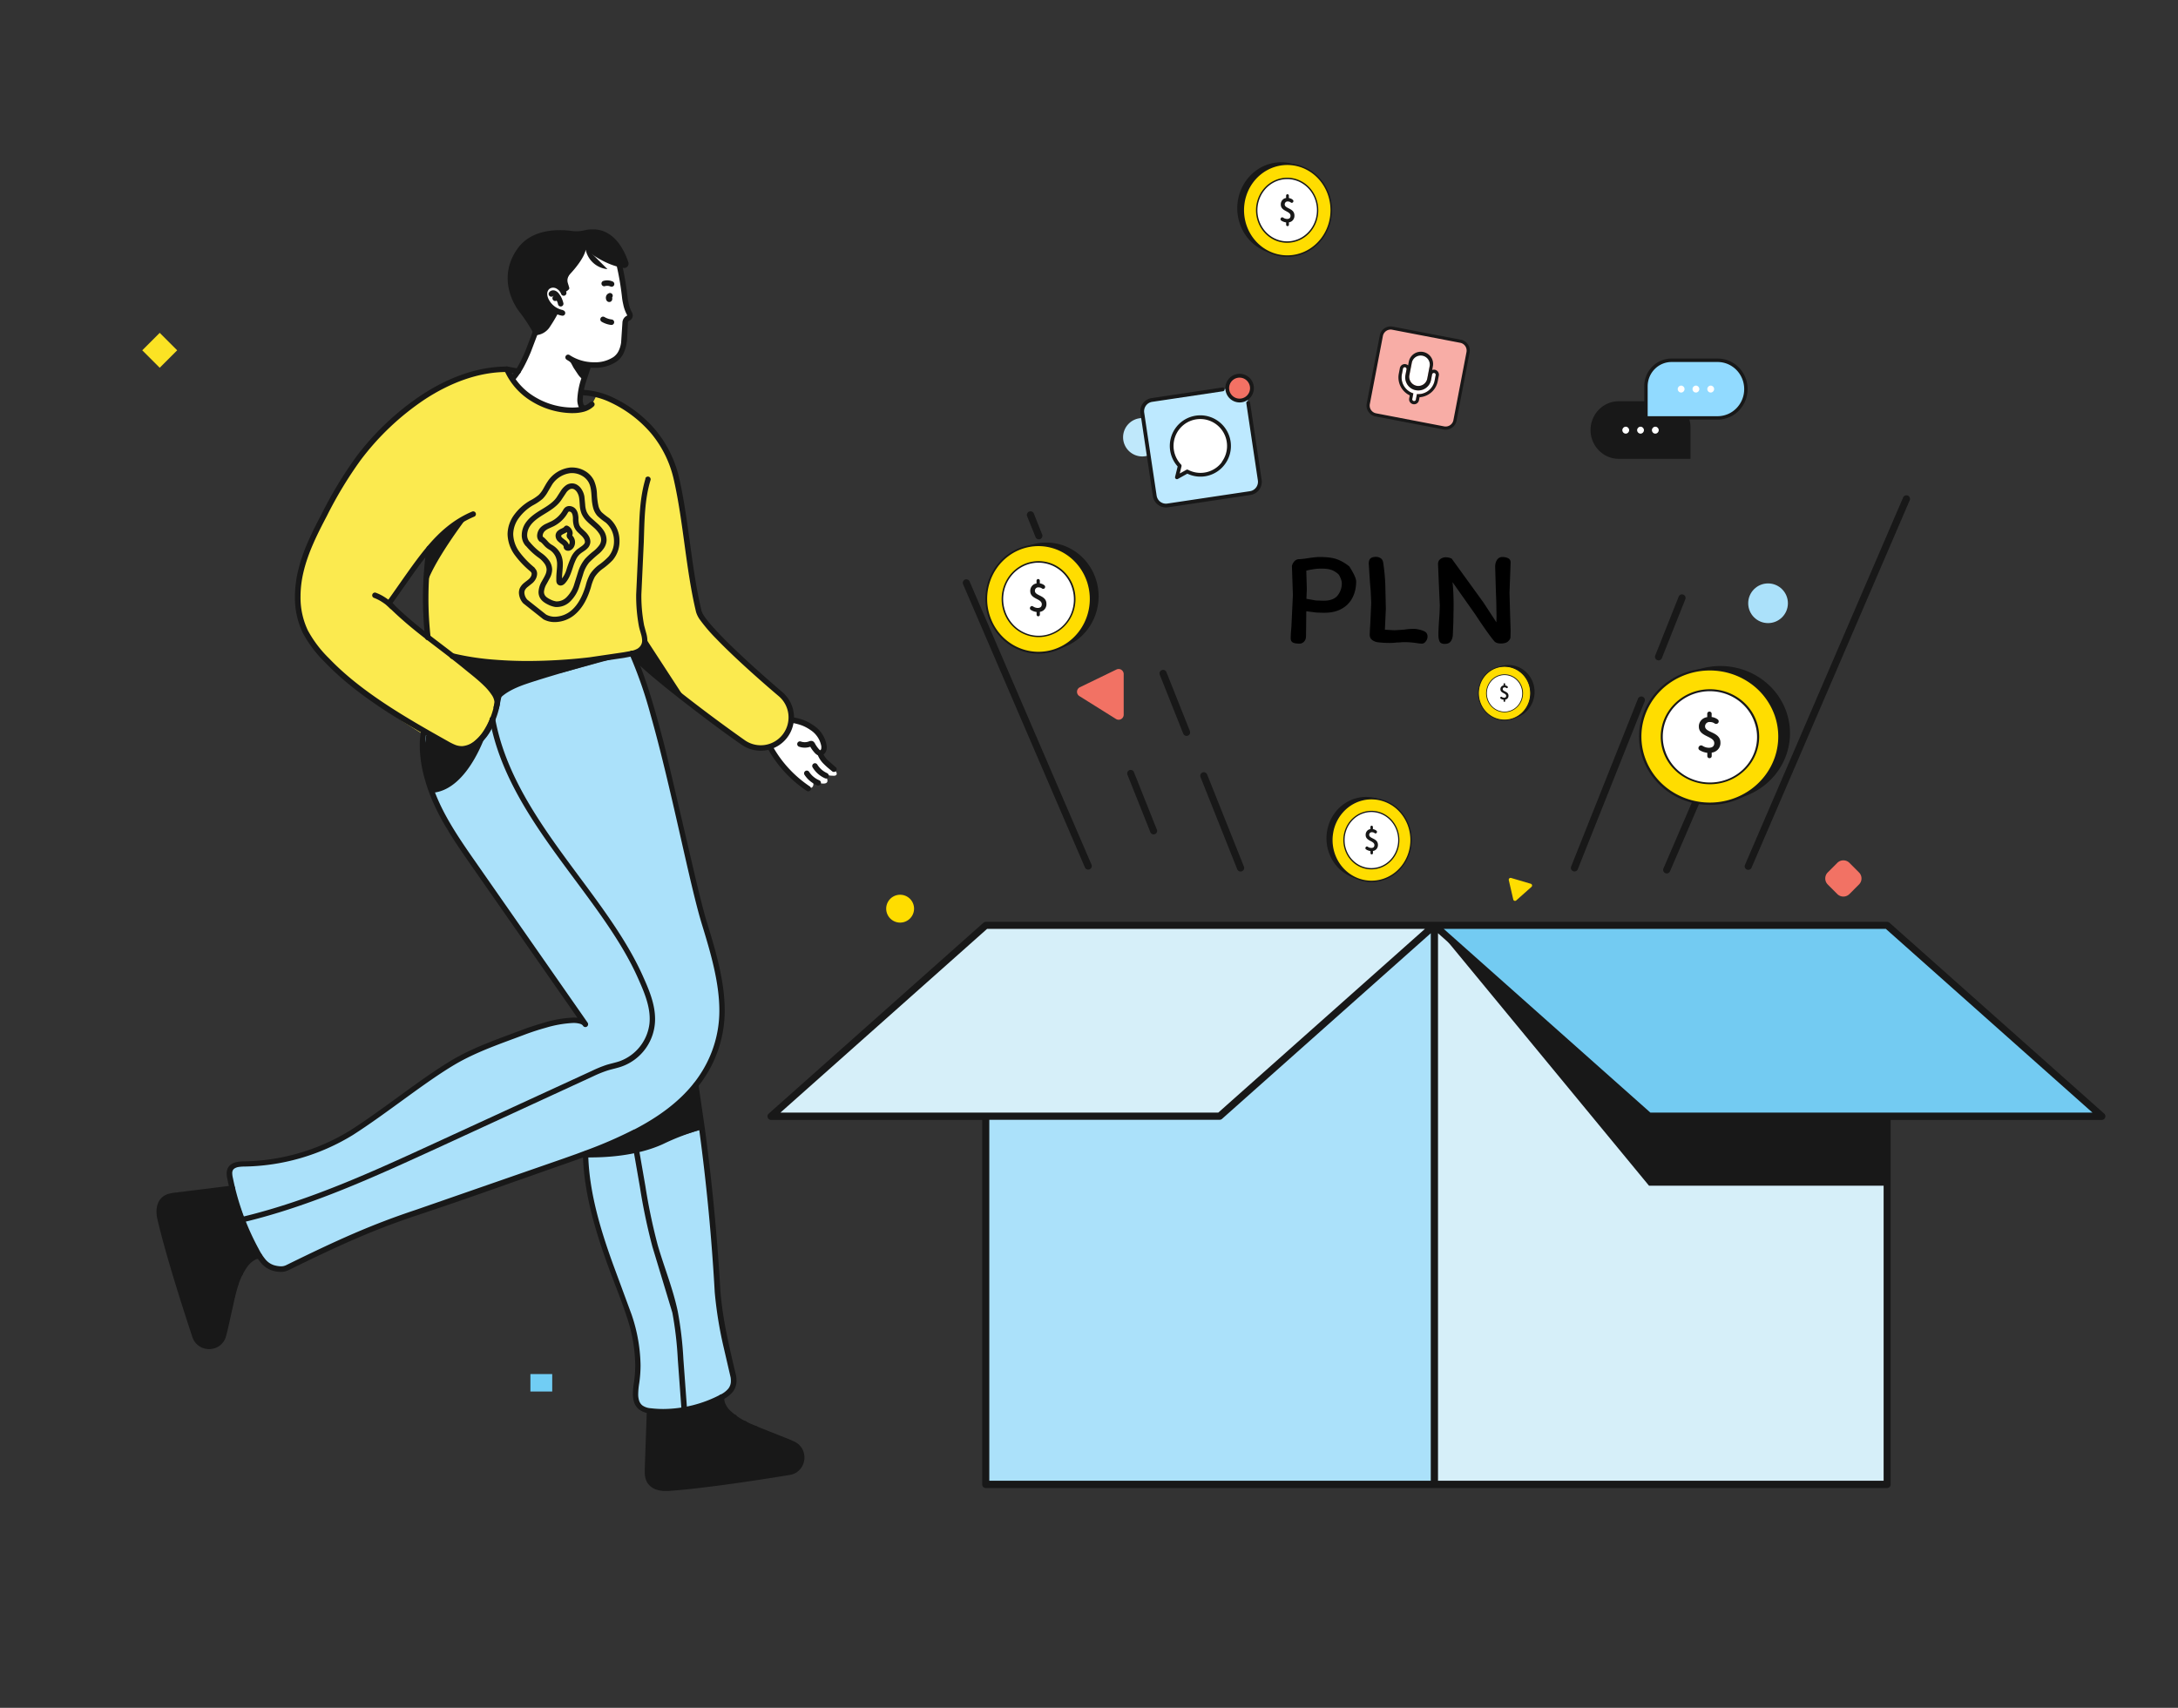 <svg xmlns="http://www.w3.org/2000/svg" width="255" height="200" fill="none" xmlns:v="https://vecta.io/nano"><rect width="100%" height="100%" fill="#333333" stroke="none"/><style><![CDATA[.B{fill:#fff}.C{fill:#181818}.D{fill:#fd0}.E{fill:#abe1fa}]]></style><path d="M220.949 108.365h-53.02v65.47h53.02v-65.47z" fill="#d6eff9"/><path d="M220.949 138.856v-30.497h-53.02l25.137 30.497h27.883z" class="C"/><path d="M246.086 130.722h-53.02l-25.137-22.363h53.02l25.137 22.363z" fill="#73cbf2"/><path d="M167.929 108.365h-52.522v65.47h52.522v-65.47z" class="E"/><path d="M90.275 130.722h52.522l25.132-22.363h-52.522l-25.132 22.363z" fill="#d6eff9"/><path d="M207.004 72.971c1.284 0 2.324-1.04 2.324-2.324s-1.04-2.324-2.324-2.324-2.324 1.04-2.324 2.324 1.041 2.324 2.324 2.324z" class="E"/><path d="M133.738 53.454a2.25 2.25 0 0 0 2.247-2.247 2.25 2.25 0 0 0-2.247-2.247 2.25 2.25 0 0 0-2.247 2.247 2.25 2.25 0 0 0 2.247 2.247z" fill="#bfe8fb"/><path d="M105.387 108.044a1.63 1.63 0 1 0 0-3.261 1.63 1.63 0 1 0 0 3.261z" class="D"/><path d="M215.113 101.047l-1.119 1.12a1 1 0 0 0 0 1.416l1.119 1.12c.391.391 1.026.391 1.417 0l1.119-1.12a1 1 0 0 0 0-1.416l-1.119-1.12c-.391-.391-1.026-.391-1.417 0zm-84.434-16.836l-4.322-2.704a.58.58 0 0 1-.198-.227.59.59 0 0 1-.062-.295.6.6 0 0 1 .092-.287c.055-.086.131-.157.221-.205l4.316-2.093c.089-.04.187-.057.284-.051s.191.037.274.089a.6.6 0 0 1 .278.484v4.796a.59.59 0 0 1-.883.492z" fill="#f27264"/><path d="M177.171 105.336l-.521-2.265c-.009-.036-.008-.074.002-.11a.22.22 0 0 1 .058-.094c.027-.026.06-.044.096-.053a.22.22 0 0 1 .111.002l2.312.682c.035.011.067.032.092.06a.21.21 0 0 1 .051.098c.007.037.005.075-.006.111s-.032.067-.06.092l-1.779 1.583c-.027.027-.061.045-.098.054a.21.21 0 0 1-.111-.003c-.036-.011-.069-.031-.094-.059s-.044-.061-.053-.098h0z" class="D"/><path d="M246.365 130.42l-25.138-22.357-.065-.042-.053-.029a.37.37 0 0 0-.16-.036h-105.53c-.054 0-.106.012-.154.036l-.054.029-.071.042-25.143 22.357a.41.41 0 0 0-.129.213c-.02.083-.014.17.017.249s.084.148.154.196a.43.43 0 0 0 .237.077h24.717v42.686a.4.4 0 0 0 .03.16.41.41 0 0 0 .088.136c.08.079.186.123.297.125h105.53c.111-.001.218-.045.296-.125a.41.41 0 0 0 .094-.135c.021-.051.032-.106.031-.161v-42.686h24.716a.43.43 0 0 0 .391-.273c.031-.078.038-.164.02-.246a.43.43 0 0 0-.12-.216h0zm-25.571-21.64l24.189 21.515h-51.757l-24.195-21.515h51.763zM91.372 130.295l24.195-21.515h51.265l-24.195 21.515H91.372zm24.456 43.113v-42.271h26.969a.44.44 0 0 0 .279-.107l24.438-21.74v64.118h-51.686zm104.706 0h-52.172V109.29l24.426 21.723c.077.067.176.104.278.106h27.468v42.289zm-16.014-71.576c.051.022.105.034.161.035a.42.42 0 0 0 .161-.029c.052-.02.098-.051.138-.09a.41.41 0 0 0 .092-.136l18.533-43.065c.03-.099.022-.206-.023-.3a.42.42 0 0 0-.517-.219c-.098.034-.18.102-.231.193l-18.533 43.065a.41.41 0 0 0-.033.159.39.39 0 0 0 .03.159.41.41 0 0 0 .088.136.44.44 0 0 0 .134.092zm-9.545.42c.102.044.218.046.321.004a.42.42 0 0 0 .23-.223l3.522-8.187a.4.4 0 0 0 .036-.16c.001-.055-.009-.11-.03-.162s-.051-.098-.089-.138-.085-.071-.136-.092a.41.41 0 0 0-.159-.035c-.055-.001-.11.009-.16.029a.4.4 0 0 0-.136.09c-.039.039-.07.085-.091.136l-3.527 8.187a.42.42 0 0 0 .219.551h0zm-10.79-.225a.4.4 0 0 0 .16.031.4.4 0 0 0 .159-.033c.05-.021.096-.053.133-.092a.43.43 0 0 0 .088-.137l7.825-19.642c.023-.052.036-.108.037-.165s-.01-.113-.032-.166-.053-.1-.094-.14-.088-.071-.141-.092a.42.42 0 0 0-.166-.029c-.057.002-.113.015-.164.038s-.098.058-.136.1a.41.41 0 0 0-.086.145l-7.82 19.636c-.021.051-.032.106-.031.161s.012.11.034.161a.43.43 0 0 0 .095.135c.04.039.087.068.139.088zm12.895-32.388a.42.42 0 0 0-.16-.032.41.41 0 0 0-.159.033c-.05.022-.096.053-.134.092a.43.43 0 0 0-.087.137l-2.745 6.895a.42.42 0 0 0-.029.16c.001.055.012.109.034.159s.053.096.093.134.086.068.137.089a.4.4 0 0 0 .16.029c.055-.001.109-.012.159-.034s.096-.053.134-.093.069-.086.089-.137l2.745-6.895a.42.42 0 0 0 .029-.16c-.001-.055-.013-.109-.035-.159a.41.41 0 0 0-.231-.22h0zm3.889 16.316a.42.42 0 0 0 .545-.237l1.121-2.816a.42.42 0 0 0-.397-.574c-.055.001-.109.013-.159.035a.41.41 0 0 0-.134.093.43.43 0 0 0-.087.138l-1.126 2.816c-.039.104-.037.219.008.321a.43.43 0 0 0 .229.225h0zm-56.115 15.842c.042.103.123.186.226.23a.42.42 0 0 0 .557-.545l-4.304-10.784c-.021-.051-.051-.097-.089-.137s-.084-.071-.134-.093-.105-.033-.159-.034a.42.42 0 0 0-.161.029.41.41 0 0 0-.137.089.42.42 0 0 0-.092.134.4.4 0 0 0-.034.159.42.42 0 0 0 .029.16l4.298 10.79zm-8.833-23.319c-.052.02-.099.05-.138.089s-.071.084-.093.135a.42.42 0 0 0-.032.16c-.001.055.01.11.031.161l2.745 6.895a.42.42 0 0 0 .225.228c.103.043.218.044.321.003a.41.41 0 0 0 .137-.087.4.4 0 0 0 .092-.134c.021-.051.033-.104.033-.159a.42.42 0 0 0-.031-.16l-2.745-6.895a.41.41 0 0 0-.223-.234c-.051-.022-.105-.034-.161-.034a.41.41 0 0 0-.161.031zm-3.783 11.709c-.102.041-.184.121-.229.221a.42.42 0 0 0-.008.318l2.704 6.782a.41.41 0 0 0 .22.181c.092.032.193.031.284-.004s.168-.101.216-.186a.41.41 0 0 0 .044-.281l-2.703-6.782c-.018-.051-.046-.098-.082-.139a.42.42 0 0 0-.13-.096.41.41 0 0 0-.316-.014h0zm-9.812-25.41a.43.43 0 0 0-.237.545l3.036 7.618c.02.051.05.097.088.137a.42.42 0 0 0 .294.127c.055.001.109-.009.16-.029s.098-.05.137-.088a.41.41 0 0 0 .092-.134c.022-.05.034-.105.035-.159a.44.44 0 0 0-.03-.16l-3.029-7.618a.42.42 0 0 0-.546-.237h0zm-1.932-4.867a.43.43 0 0 0-.238.545l.985 2.443c.02.051.05.097.088.137a.42.42 0 0 0 .294.127c.055.001.109-.009.16-.029a.4.4 0 0 0 .137-.089.43.43 0 0 0 .127-.293.4.4 0 0 0-.03-.16l-.972-2.443a.43.43 0 0 0-.226-.234.42.42 0 0 0-.325-.003h0zm-7.737 8.514l14.282 33.2c.05.09.133.159.231.193a.42.42 0 0 0 .3-.011c.096-.04.173-.114.217-.208s.052-.201.023-.3l-14.289-33.201a.42.42 0 0 0-.227-.223c-.102-.042-.217-.04-.318.003a.42.42 0 0 0-.223.227c-.041.102-.04.217.004.318h0z" class="C"/><path d="M155.099 71.758a14.61 14.61 0 0 1-1.056-.032l-1.104-.144-.016 1.68-.016 1.232c0 .277-.08.496-.24.656-.15.149-.32.224-.512.224-.352 0-.614-.043-.784-.128-.171-.096-.256-.261-.256-.496 0-.309.026-.747.08-1.312l.176-3.744-.112-3.376c.01-.149.085-.32.224-.512.149-.192.336-.299.56-.32.245 0 .634-.043 1.168-.128.554-.085.976-.128 1.264-.128.874 0 1.552.085 2.032.256.49.171.981.453 1.472.848.533.832.8 1.419.8 1.76 0 .715-.144 1.349-.432 1.904s-.71.987-1.264 1.296-1.216.464-1.984.464zm-.368-5.168c-.342 0-.64.021-.896.064a8.65 8.65 0 0 0-.896.176l.064 2.144-.048 1.152 1.088.192.896.032c.789 0 1.344-.203 1.664-.608a2.25 2.25 0 0 0 .496-1.44c0-.16-.048-.357-.144-.592s-.182-.389-.256-.464c-.288-.256-.571-.427-.848-.512-.267-.096-.64-.144-1.12-.144zm6.372-1.376c.203 0 .384.053.544.16.171.107.272.293.304.56a22.51 22.51 0 0 1 .24 2.528l.064 2.832-.112 2.448 1.088.064a19.84 19.84 0 0 0 1.232-.08 7.04 7.04 0 0 1 .976-.08 2.9 2.9 0 0 1 .704.08c.214.043.432.117.656.224.224.128.336.325.336.592 0 .213-.069.405-.208.576-.128.171-.282.256-.464.256-.128 0-.33-.021-.608-.064-.501-.075-.981-.112-1.44-.112-.149 0-.32.011-.512.032l-.4.016c-.256.032-.512.048-.768.048-.522 0-.992-.027-1.408-.08-.213-.021-.426-.101-.64-.24-.213-.149-.32-.363-.32-.64a28.87 28.87 0 0 1 .064-1.232l.112-2.512-.064-1.408-.08-.928-.144-2.24c0-.277.064-.48.192-.608.139-.128.358-.192.656-.192zm13.95 1.168c0-.309.07-.576.208-.8a.73.73 0 0 1 .656-.352c.246 0 .464.048.656.144s.288.256.288.48l-.064 1.84-.064 1.712.064 2.352.064 2.064-.016.784c0 .171-.096.341-.288.512-.181.16-.464.24-.848.24-.202 0-.378-.032-.528-.096-.138-.075-.234-.155-.288-.24-.501-.608-1.232-1.643-2.192-3.104l-2.64-3.744c.086.768.128 1.707.128 2.816l-.032 1.92-.064 1.536c-.042.309-.138.549-.288.72-.138.16-.362.24-.672.24-.234 0-.41-.064-.528-.192-.106-.139-.17-.373-.192-.704-.01-.437.016-1.093.08-1.968l.048-.72.032-.912-.112-2.528-.096-2.32c0-.256.091-.453.272-.592.192-.139.411-.208.656-.208a1.62 1.62 0 0 1 .672.16l3.728 5.152 1.504 2.304.016-.72-.032-1.76-.048-1.28-.08-2.736z" fill="#000"/><g clip-path="url(#A)"><path d="M200.179 94.145c4.503 0 8.153-3.524 8.153-7.871s-3.65-7.871-8.153-7.871-8.153 3.524-8.153 7.871 3.65 7.871 8.153 7.871z" class="D"/><path d="M205.819 86.272c0-3.007-2.525-5.445-5.64-5.445s-5.64 2.438-5.64 5.445 2.525 5.445 5.64 5.445 5.64-2.438 5.64-5.445z" class="B"/><g class="C"><path d="M203.845 93.394c-.185.06-.373.102-.561.149 1.918-.75 3.469-2.176 4.337-3.989a7.61 7.61 0 0 0 .339-5.774c-.651-1.896-2.025-3.482-3.843-4.436a8.4 8.4 0 0 0-5.946-.699l.543-.204c1.022-.347 2.105-.493 3.186-.431a8.38 8.38 0 0 1 3.111.792c.972.461 1.84 1.104 2.552 1.892a7.81 7.81 0 0 1 1.595 2.698 7.62 7.62 0 0 1 .389 3.083 7.67 7.67 0 0 1-.875 2.989 7.93 7.93 0 0 1-2.005 2.43 8.25 8.25 0 0 1-2.822 1.492v.007zm-2.415-6.421c0-1.294-1.8-1.14-1.8-1.907a.47.47 0 0 1 .04-.209.5.5 0 0 1 .126-.174.52.52 0 0 1 .191-.107.53.53 0 0 1 .219-.02c.2-.003.396.059.555.176a.31.31 0 0 0 .407-.075c.045-.06.065-.134.056-.208s-.047-.141-.105-.189a1.5 1.5 0 0 0-.72-.29v-.387c0-.066-.027-.129-.076-.176a.26.26 0 0 0-.182-.073.26.26 0 0 0-.181.073c-.049.047-.076.11-.076.176v.4a1.13 1.13 0 0 0-.716.376 1.06 1.06 0 0 0-.264.744c0 1.194 1.801 1.078 1.801 1.922 0 .343-.206.544-.636.544a1.4 1.4 0 0 1-.748-.233c-.066-.039-.146-.052-.222-.035s-.142.061-.184.125l-.013.02c-.044.063-.061.141-.046.216s.06.141.126.184a2.21 2.21 0 0 0 .91.315v.382c0 .066.027.129.075.175s.114.073.182.073a.26.26 0 0 0 .182-.073c.048-.047.075-.11.075-.175v-.405a1.18 1.18 0 0 0 .748-.389 1.1 1.1 0 0 0 .276-.776h0zm4.115-2.414l.121-.04c-.458-1.326-1.417-2.437-2.685-3.112a5.94 5.94 0 0 0-4.158-.529 5.76 5.76 0 0 0-3.428 2.334c-.799 1.166-1.113 2.58-.881 3.96s.995 2.625 2.135 3.486a5.91 5.91 0 0 0 4.018 1.165 5.84 5.84 0 0 0 3.77-1.775c.981-1.028 1.526-2.375 1.525-3.773a5.42 5.42 0 0 0-.296-1.756l-.121.04-.124.04a5.13 5.13 0 0 1 .284 2.069 5.19 5.19 0 0 1-.563 2.016 5.35 5.35 0 0 1-1.323 1.651 5.56 5.56 0 0 1-1.879 1.033 5.71 5.71 0 0 1-2.146.256 5.66 5.66 0 0 1-2.082-.561 5.49 5.49 0 0 1-1.699-1.291c-.472-.534-.831-1.154-1.054-1.823a5.12 5.12 0 0 1-.283-1.676 5.22 5.22 0 0 1 1.314-3.454c.849-.964 2.026-1.604 3.32-1.805a5.68 5.68 0 0 1 3.74.706c1.12.657 1.961 1.678 2.371 2.88l.124-.04z"/><path d="M207.916 83.788l.124-.04c-.656-1.907-2.031-3.505-3.852-4.477s-3.955-1.246-5.976-.768-3.781 1.673-4.93 3.348-1.604 3.706-1.272 5.689 1.424 3.773 3.061 5.014 3.697 1.84 5.771 1.68 4.01-1.068 5.422-2.544 2.196-3.41 2.197-5.419c0-.856-.142-1.706-.421-2.518l-.124.04-.121.037a7.48 7.48 0 0 1 .022 4.783c-.517 1.557-1.531 2.915-2.897 3.881s-3.013 1.489-4.706 1.494a8.21 8.21 0 0 1-4.717-1.464c-1.372-.957-2.396-2.309-2.923-3.862a7.48 7.48 0 0 1-.011-4.783c.52-1.556 1.537-2.912 2.905-3.875s3.017-1.483 4.709-1.485 3.331.513 4.699 1.466a7.77 7.77 0 0 1 2.919 3.845l.121-.042z"/></g></g><g clip-path="url(#B)"><path d="M121.579 76.457c3.377 0 6.115-2.819 6.115-6.297s-2.738-6.297-6.115-6.297-6.114 2.819-6.114 6.297 2.737 6.297 6.114 6.297z" class="D"/><path d="M125.809 70.158c0-2.406-1.894-4.356-4.23-4.356s-4.23 1.95-4.23 4.356 1.894 4.356 4.23 4.356 4.23-1.95 4.23-4.356z" class="B"/><g class="C"><path d="M124.329 75.855c-.139.048-.28.081-.421.119 1.439-.6 2.602-1.74 3.253-3.191s.742-3.102.254-4.619a6.25 6.25 0 0 0-2.882-3.549 5.95 5.95 0 0 0-4.46-.559l.407-.163a5.97 5.97 0 0 1 2.39-.345 5.96 5.96 0 0 1 2.333.634 6.14 6.14 0 0 1 1.914 1.514 6.34 6.34 0 0 1 1.196 2.158 6.48 6.48 0 0 1 .293 2.467 6.45 6.45 0 0 1-.657 2.391c-.371.744-.882 1.405-1.504 1.944a6.08 6.08 0 0 1-2.116 1.194v.006zm-1.812-5.136c0-1.035-1.35-.912-1.35-1.526a.4.4 0 0 1 .03-.167c.022-.053.054-.1.095-.139s.09-.068.143-.085a.38.38 0 0 1 .164-.016.66.66 0 0 1 .417.141c.049.031.107.043.164.032s.107-.044.141-.092.049-.107.042-.166-.035-.113-.079-.151a1.08 1.08 0 0 0-.54-.232v-.31a.2.2 0 0 0-.057-.14.19.19 0 0 0-.136-.058c-.051 0-.1.021-.137.058s-.056.088-.056.14v.32c-.209.027-.401.134-.537.3s-.207.379-.198.596c0 .955 1.35.862 1.35 1.537 0 .274-.154.435-.476.435-.201-.004-.396-.069-.561-.187a.22.22 0 0 0-.167-.028c-.057.013-.106.049-.138.1l-.01.016a.24.24 0 0 0-.034.173.23.23 0 0 0 .094.147 1.6 1.6 0 0 0 .683.252v.306c0 .053.02.103.056.141s.086.058.137.058a.19.19 0 0 0 .136-.058c.036-.037.057-.088.057-.141v-.324a.86.86 0 0 0 .56-.311.91.91 0 0 0 .207-.62h0zm3.087-1.931l.09-.032a4.42 4.42 0 0 0-2.013-2.49 4.21 4.21 0 0 0-3.119-.424c-1.055.267-1.972.934-2.571 1.867s-.835 2.064-.66 3.168.746 2.1 1.601 2.789 1.93 1.022 3.013.932a4.27 4.27 0 0 0 2.828-1.42c.736-.823 1.144-1.9 1.143-3.018a4.55 4.55 0 0 0-.222-1.404l-.09.032-.093.032a4.38 4.38 0 0 1 .212 1.656 4.35 4.35 0 0 1-.422 1.612 4.25 4.25 0 0 1-.992 1.321 4.08 4.08 0 0 1-1.409.826 4.02 4.02 0 0 1-1.609.204c-.545-.042-1.076-.195-1.562-.449a4.15 4.15 0 0 1-1.274-1.033c-.354-.428-.623-.923-.791-1.458-.14-.432-.212-.885-.212-1.341-.001-1.012.348-1.992.985-2.763s1.52-1.283 2.49-1.444 1.965.039 2.805.565 1.471 1.342 1.779 2.304l.093-.032z"/><path d="M127.382 68.17l.092-.032a6.35 6.35 0 0 0-2.889-3.581 6.05 6.05 0 0 0-4.481-.614c-1.516.383-2.836 1.339-3.698 2.678s-1.203 2.965-.954 4.551 1.068 3.019 2.296 4.011 2.773 1.472 4.328 1.344 3.008-.855 4.067-2.035 1.647-2.728 1.648-4.336a6.55 6.55 0 0 0-.317-2.014l-.092.032-.091.03c.398 1.242.404 2.581.016 3.827s-1.148 2.332-2.172 3.105-2.26 1.191-3.53 1.195-2.508-.406-3.537-1.171-1.797-1.847-2.193-3.09-.398-2.582-.008-3.827 1.153-2.33 2.179-3.1a5.89 5.89 0 0 1 3.532-1.188c1.265 0 2.498.41 3.524 1.173s1.791 1.839 2.189 3.076l.091-.034z"/></g></g><g clip-path="url(#C)"><path d="M176.146 84.337c1.688 0 3.057-1.41 3.057-3.149s-1.369-3.149-3.057-3.149-3.057 1.41-3.057 3.149 1.368 3.149 3.057 3.149z" class="D"/><path d="M178.261 81.188c0-1.203-.947-2.178-2.115-2.178s-2.115.975-2.115 2.178.947 2.178 2.115 2.178 2.115-.975 2.115-2.178z" class="B"/><g class="C"><path d="M177.521 84.036c-.07.024-.14.041-.211.06.72-.3 1.301-.87 1.627-1.595a3.23 3.23 0 0 0 .127-2.31c-.244-.759-.759-1.393-1.441-1.775s-1.479-.482-2.23-.28l.204-.081c.383-.139.789-.197 1.194-.172a2.99 2.99 0 0 1 1.167.317 3.07 3.07 0 0 1 .957.757c.267.315.47.682.598 1.079a3.24 3.24 0 0 1 .146 1.233 3.23 3.23 0 0 1-.328 1.196 3.14 3.14 0 0 1-.752.972 3.04 3.04 0 0 1-1.058.597v.003zm-.906-2.568c0-.517-.675-.456-.675-.763a.2.2 0 0 1 .015-.084c.011-.026.027-.05.047-.069s.045-.034.072-.043a.19.19 0 0 1 .082-.008.33.33 0 0 1 .208.07c.025.016.054.022.082.016s.054-.022.071-.046.024-.054.021-.083-.018-.056-.04-.076a.54.54 0 0 0-.27-.116v-.155a.1.1 0 0 0-.028-.07c-.018-.018-.043-.029-.068-.029s-.05.011-.068.029-.029.044-.029.07v.16a.42.42 0 0 0-.268.15.44.44 0 0 0-.099.298c0 .478.675.431.675.769 0 .137-.077.218-.238.218-.101-.002-.198-.035-.281-.093-.025-.016-.055-.021-.083-.014s-.053.025-.069.05l-.005.008c-.017.025-.023.056-.017.086s.022.056.047.074a.8.8 0 0 0 .341.126v.153a.1.1 0 0 0 .028.07c.018.018.043.029.069.029s.05-.01.068-.029.028-.044.028-.07v-.162c.109-.014.209-.069.281-.156s.108-.197.103-.31h0zm1.543-.965l.045-.016a2.21 2.21 0 0 0-1.006-1.245c-.476-.27-1.033-.346-1.56-.212a2.16 2.16 0 0 0-1.285.933c-.3.467-.417 1.032-.33 1.584a2.24 2.24 0 0 0 .8 1.395 2.12 2.12 0 0 0 1.507.466c.541-.045 1.046-.299 1.414-.71a2.26 2.26 0 0 0 .46-2.211l-.045.016-.046.016a2.19 2.19 0 0 1-.105 1.634c-.121.252-.29.476-.496.661s-.446.325-.705.413-.532.123-.804.102-.538-.097-.781-.224a2.07 2.07 0 0 1-.637-.516 2.14 2.14 0 0 1-.396-.729c-.07-.216-.106-.442-.106-.67 0-.506.174-.996.493-1.381a2.05 2.05 0 0 1 1.245-.722 2.02 2.02 0 0 1 1.402.282 2.12 2.12 0 0 1 .89 1.152l.046-.016z"/><path d="M179.047 80.194l.047-.016c-.246-.763-.762-1.402-1.445-1.791s-1.483-.498-2.241-.307a3.11 3.11 0 0 0-1.849 1.339c-.431.67-.601 1.482-.477 2.276s.535 1.509 1.148 2.006 1.387.736 2.165.672 1.503-.427 2.033-1.018.823-1.364.824-2.168c0-.342-.054-.682-.158-1.007l-.047.016-.045.015a3.18 3.18 0 0 1 .008 1.913c-.194.623-.574 1.166-1.086 1.552s-1.13.596-1.765.598-1.254-.203-1.769-.586-.898-.924-1.096-1.545a3.18 3.18 0 0 1-.004-1.913 3.09 3.09 0 0 1 1.089-1.55c.513-.385 1.131-.593 1.766-.594a2.95 2.95 0 0 1 1.762.587c.513.381.896.92 1.095 1.538l.045-.017z"/></g></g><g clip-path="url(#D)"><path d="M160.563 103.228c2.561 0 4.637-2.17 4.637-4.848s-2.076-4.847-4.637-4.847-4.638 2.17-4.638 4.847 2.076 4.848 4.638 4.848z" class="D"/><path d="M163.771 98.4c.01-1.852-1.419-3.362-3.191-3.372s-3.216 1.483-3.226 3.335 1.419 3.361 3.19 3.372 3.217-1.483 3.227-3.335z" class="B"/><g class="C"><path d="M158.541 102.798l.32.086c-1.093-.448-1.983-1.313-2.49-2.42a5.04 5.04 0 0 1-.239-3.545c.353-1.171 1.118-2.157 2.141-2.761a4.46 4.46 0 0 1 3.368-.49l-.31-.119a4.45 4.45 0 0 0-1.799-.204 4.49 4.49 0 0 0-1.737.531 4.68 4.68 0 0 0-1.41 1.186c-.391.488-.686 1.052-.869 1.659a5.06 5.06 0 0 0-.195 1.88 5.04 5.04 0 0 0 .508 1.816 4.83 4.83 0 0 0 1.135 1.474c.467.408 1.006.717 1.587.907h-.01zm2.787-3.857c0-.797-1.024-.703-1.024-1.174-.001-.043.008-.087.025-.126s.041-.075.072-.104a.29.29 0 0 1 .108-.064.28.28 0 0 1 .122-.012.5.5 0 0 1 .318.109.17.17 0 0 0 .119.031c.042-.005.08-.027.108-.06h0c.015-.019.027-.04.034-.064a.18.18 0 0 0 .007-.073.19.19 0 0 0-.021-.07c-.012-.022-.027-.04-.045-.055a.82.82 0 0 0-.41-.179v-.251c0-.041-.015-.079-.043-.108s-.064-.045-.103-.045-.076.016-.104.045-.042.067-.042.108v.246a.63.63 0 0 0-.408.231c-.103.128-.157.291-.15.458 0 .736 1.024.664 1.024 1.182 0 .213-.117.336-.361.336a.77.77 0 0 1-.426-.144c-.038-.024-.083-.032-.126-.022a.17.17 0 0 0-.105.077l-.007.012c-.025.039-.035.087-.026.133s.034.087.071.113a1.21 1.21 0 0 0 .518.194v.24c0 .041.015.079.043.109s.064.044.103.044.076-.016.104-.044a.16.16 0 0 0 .043-.109v-.249c.165-.021.317-.106.425-.239s.164-.304.157-.478h0zm.218-3.833c-.319-.104-.651-.155-.985-.153a3.19 3.19 0 0 0-1.941.666c-.563.432-.98 1.04-1.19 1.737h0a3.58 3.58 0 0 0-.138 1.33 3.55 3.55 0 0 0 .36 1.284c.199.399.472.754.803 1.043a3.24 3.24 0 0 0 1.123.642c.319.104.651.155.985.153.698 0 1.378-.233 1.941-.665s.979-1.041 1.188-1.737a3.54 3.54 0 0 0 .146-1.029c0-.729-.222-1.439-.634-2.027a3.29 3.29 0 0 0-1.658-1.243h0zm2.007 4.254c-.224.748-.697 1.387-1.334 1.801a3.02 3.02 0 0 1-2.134.458c-.741-.119-1.417-.512-1.905-1.107s-.755-1.353-.754-2.137a3.37 3.37 0 0 1 .146-.983l-.07-.023.07.023a3.32 3.32 0 0 1 .588-1.122 3.16 3.16 0 0 1 .953-.801c.365-.199.764-.321 1.174-.359s.823.009 1.216.138a3.09 3.09 0 0 1 1.073.614 3.26 3.26 0 0 1 .767.996 3.39 3.39 0 0 1 .211 2.498l-.001.003z"/><path d="M161.974 93.682c-.946-.31-1.962-.299-2.902.031s-1.757.961-2.333 1.805-.883 1.856-.877 2.892.326 2.044.914 2.879 1.411 1.456 2.355 1.772 1.961.313 2.903-.009a4.73 4.73 0 0 0 2.345-1.788c.582-.839.896-1.849.896-2.886a5.07 5.07 0 0 0-.912-2.915c-.594-.845-1.431-1.469-2.389-1.781h0zm2.942 6.129c-.346 1.144-1.093 2.11-2.091 2.703s-2.173.771-3.291.497-2.096-.978-2.738-1.973a4.93 4.93 0 0 1-.725-3.392 4.81 4.81 0 0 1 1.673-3.004c.9-.745 2.036-1.108 3.181-1.015a4.48 4.48 0 0 1 2.993 1.515c.779.881 1.212 2.037 1.211 3.237-.001.486-.073.968-.213 1.431z"/></g></g><g clip-path="url(#E)"><path d="M90.257 80.321s-7.698-7.468-8.278-8.311-1.645-11.897-3.265-17.566-8.771-8.318-8.771-8.318l-.64 1.229c-5.63 2.797-9.949-4.119-9.949-4.119-13.985.5-20.54 15.477-22.493 19.246S34.302 69.45 35.79 74.05s15.365 13.322 17.839 14.114 5.666-3.031 5.061-5.35-5.733-5.989-5.733-5.989c7.25 2.201 21.619-.475 21.619-.475l3.841 4.144 6.668 5.081s4.481 4.388 6.757.686-1.585-5.941-1.585-5.941zm-44.813-9.575l4.593-6.3c-.576 2.47.208 10.297.208 10.297l-4.801-3.997z" fill="#fbea4f"/><g class="C"><path d="M75.84 172.63a1.69 1.69 0 0 0 .548 1.284 1.7 1.7 0 0 0 1.325.433l6.789-.757 8.07-1.284c.295-.052.569-.185.791-.386a1.6 1.6 0 0 0 .468-.746c.083-.288.085-.594.003-.882s-.241-.549-.462-.751h0a3.45 3.45 0 0 0-1.079-.641c-1.988-.741-8.322-3.279-7.817-5.277-2.572 1.475-5.552 2.073-8.492 1.703l-.144 7.304zm-55.866-32.491a1.67 1.67 0 0 0-.668.248c-.202.13-.375.3-.506.502a1.69 1.69 0 0 0-.253.667c-.036.238-.021.481.045.713l1.84 6.589 2.561 7.772c.099.283.274.533.507.721s.514.306.811.342.598-.012.869-.138a1.6 1.6 0 0 0 .665-.579h0a3.5 3.5 0 0 0 .464-1.17c.41-2.085 1.882-8.764 3.931-8.584a13.71 13.71 0 0 1-3.05-8.122l-7.215 1.039z"/></g><g class="E"><path d="M74.659 159.552l-.32 3.612c-.026.305.014.611.117.898s.266.55.478.769a2.13 2.13 0 0 0 .753.501c.284.111.588.159.893.142 3.175-.196 8.406-.921 9.283-3.58l-1.569-7.929c-.288-2.345-2.135-21.717-2.135-21.717s-9.241 2.999-13.63 3.285c0 0 1.431 10.098 3.726 15.198s2.225 5.533 2.404 8.821z"/><path d="M27.103 138.551s-1.095-2.078.864-2.181 8.595-.539 13.345-3.849 10.214-7.898 14.948-9.729 10.054-4.122 12.279-2.887L52.429 97.13s-4.11-7.926-2.826-11.439l4.734 2.454s3.467-2.207 3.876-6.04c0 0 .486-2.175 7.605-3.333l8.201-2.245 2.382 6.287 4.881 20.699s4.203 11.779 2.971 17.694-6.434 9.303-6.434 9.303-9.427 5.263-12.672 5.831-23.456 8.369-23.456 8.369l-7.554 3.664a3.01 3.01 0 0 1-1.218.299 3 3 0 0 1-1.234-.224 3.01 3.01 0 0 1-1.693-1.779l-2.887-8.119z"/></g><g class="B"><path d="M68.414 47.869l-1.296.193c-1.353-.001-2.685-.323-3.889-.941a8.55 8.55 0 0 1-3.035-2.613h0l3.617-8.042-.035-1.755a1.39 1.39 0 0 1 .105-.559c.073-.177.182-.337.321-.469a1.38 1.38 0 0 1 .482-.3 1.36 1.36 0 0 1 .562-.08l.755.048 2.522-4.674 4.139 2.65.589 4.087.586 1.309a.44.44 0 0 1-.32.609l-.384.083-.134 2.666a3 3 0 0 1-.327 1.201 2.99 2.99 0 0 1-1.893 1.525 3 3 0 0 1-1.24.062l-.666-.109-.935 3.099a2.03 2.03 0 0 0 .467 1.992l.01.019zm25.262 44l-3.652-4.292.32-.132a3.67 3.67 0 0 0 1.472-1.142 3.68 3.68 0 0 0 .723-1.719l.077-.532c1.299.424 2.476 1.158 3.428 2.139a1.61 1.61 0 0 1 .392.906 1.6 1.6 0 0 1-.212.964h0l-.134.382 1.565 1.652s.64.606.083.748a3.57 3.57 0 0 1-1.187-.151s1.104 1.434-.74.985l-.666-.391s.64 1.78-1.469.584z"/></g><g class="C"><path d="M75.725 165.327l-.234 6.582v.436a2.48 2.48 0 0 0 .24 1.191c.214.385.552.685.96.85a3.19 3.19 0 0 0 1.229.224h.279c4.043-.285 9.98-1.177 14.26-1.88.506-.074.964-.341 1.28-.744a2.11 2.11 0 0 0 .445-1.302c.001-.372-.097-.738-.285-1.059a2.04 2.04 0 0 0-.883-.795c-.279-.135-.714-.321-1.239-.526l-2.65-1.052-1.223-.514c-.358-.16-.64-.32-.852-.417-.564-.306-1.087-.684-1.556-1.122a2.63 2.63 0 0 1-.515-.69 1.71 1.71 0 0 1-.189-.78v-.086c.002-.042-.004-.084-.018-.124s-.036-.076-.064-.108a.32.32 0 0 0-.222-.105c-.042-.002-.084.004-.124.018s-.076.036-.107.065-.056.062-.075.1-.028.08-.03.122v.118a2.35 2.35 0 0 0 .256 1.065 3.84 3.84 0 0 0 1.034 1.219 10.35 10.35 0 0 0 1.28.863 13.6 13.6 0 0 0 1.3.616c.803.343 1.789.728 2.67 1.078s1.665.642 2.036.837a1.39 1.39 0 0 1 .611.549 1.41 1.41 0 0 1 .195.728 1.46 1.46 0 0 1-.32.904c-.219.277-.535.46-.883.51-4.273.7-10.205 1.604-14.203 1.874h-.234a2.56 2.56 0 0 1-.983-.177c-.271-.108-.497-.306-.64-.561-.126-.277-.182-.581-.163-.885v-.408l.234-6.582a.32.32 0 0 0-.32-.321.32.32 0 0 0-.32.321l.022-.032z"/><path d="M85.59 167.024a1.61 1.61 0 0 1 .576-.783.31.31 0 0 0 .085-.092c.022-.036.037-.076.043-.117s.005-.085-.005-.126a.32.32 0 0 0-.052-.114c-.025-.034-.056-.063-.092-.085a.33.33 0 0 0-.243-.038.32.32 0 0 0-.114.053 2.24 2.24 0 0 0-.803 1.097c-.027.08-.022.168.015.245s.103.135.183.162c.04.014.082.019.124.017a.32.32 0 0 0 .121-.033.31.31 0 0 0 .099-.077c.027-.032.049-.069.062-.109h0zm1.175.757c.107-.315.308-.589.576-.786.037-.024.068-.054.093-.091s.041-.077.049-.12a.32.32 0 0 0-.003-.13.33.33 0 0 0-.054-.119c-.026-.035-.059-.065-.096-.087s-.08-.036-.123-.041a.33.33 0 0 0-.243.072 2.26 2.26 0 0 0-.803 1.093c-.024.08-.016.166.021.24a.32.32 0 0 0 .583-.031h0zm1.287.574a1.64 1.64 0 0 1 .579-.783.32.32 0 0 0 .07-.449c-.025-.034-.056-.063-.092-.085a.33.33 0 0 0-.118-.043c-.084-.013-.17.008-.239.058-.375.274-.657.657-.807 1.097a.32.32 0 0 0 .004.255.33.33 0 0 0 .077.106c.033.029.071.052.112.066s.086.019.129.016a.34.34 0 0 0 .125-.037.33.33 0 0 0 .1-.084.32.32 0 0 0 .058-.117h0zm-6.93-41.185l.743 5.133a243.4 243.4 0 0 1 1.815 19.019c.191 2.107.524 4.199.999 6.261l.848 3.663.32-.08-.32.055a2.58 2.58 0 0 1 .045.471 1.43 1.43 0 0 1-.291.918c-.264.309-.592.557-.96.728a14.54 14.54 0 0 1-6.655 1.668c-.49 0-.98-.029-1.466-.087h0c-.357-.017-.701-.134-.996-.337h0a1.16 1.16 0 0 1-.374-.551 2.36 2.36 0 0 1-.109-.783 8.42 8.42 0 0 1 .118-1.251h0a14.49 14.49 0 0 0 .157-2.14c-.037-2.022-.395-4.027-1.059-5.937l-2.157-5.848c-1.46-4.026-2.743-8.298-2.9-12.539v-.407a.32.32 0 1 0-.64 0c0 .138 0 .282.016.426l.32-.016h-.32c.163 4.35 1.469 8.684 2.938 12.732.743 2.043 1.54 3.942 2.148 5.825.646 1.847.994 3.785 1.031 5.742 0 .685-.051 1.369-.15 2.047h0a9.32 9.32 0 0 0-.125 1.34c-.006.336.042.671.141.992a1.83 1.83 0 0 0 .586.846h0a2.51 2.51 0 0 0 1.322.472 12.83 12.83 0 0 0 1.543.093 15.17 15.17 0 0 0 6.962-1.742h0c.445-.214.839-.521 1.156-.901a2.08 2.08 0 0 0 .422-1.309 3.79 3.79 0 0 0-.051-.581v-.025l-.07-.279a109.1 109.1 0 0 1-.938-4.138c-.389-1.775-.663-3.573-.823-5.383A250.48 250.48 0 0 0 82.53 132.2l-.746-5.132a.32.32 0 0 0-.043-.119c-.022-.037-.051-.068-.085-.093a.31.31 0 0 0-.115-.054c-.041-.01-.084-.012-.126-.005a.34.34 0 0 0-.119.043c-.037.022-.068.051-.093.086a.32.32 0 0 0-.053.115c-.01.041-.012.084-.005.126l-.019.003z"/><path d="M80.421 164.756l-.41-5.588a42.46 42.46 0 0 0-.656-5.578c-.56-2.678-1.6-5.193-2.343-7.759-.608-2.292-1.094-4.615-1.456-6.958l-.685-3.939-.394-2.268c-.015-.085-.063-.161-.133-.21s-.158-.07-.243-.055-.16.063-.21.134-.069.158-.054.243l.394 2.268.685 3.939c.367 2.365.857 4.709 1.469 7.022l2.333 7.715a41.58 41.58 0 0 1 .64 5.495l.41 5.587c.003.043.015.084.034.121s.045.072.077.099a.31.31 0 0 0 .109.062c.04.013.082.018.124.015a.32.32 0 0 0 .121-.033.34.34 0 0 0 .099-.078c.028-.032.048-.069.062-.109s.018-.083.015-.125h.013zM27.17 138.841l-6.524.808c-.265.026-.528.068-.787.128a2.13 2.13 0 0 0-.778.353h0c-.269.211-.475.492-.595.812-.113.308-.169.634-.163.962a3.89 3.89 0 0 0 .099.847h0c.919 3.958 2.734 9.691 4.097 13.819a2.01 2.01 0 0 0 .788 1.062 2.11 2.11 0 0 0 2.359 0c.38-.269.658-.659.787-1.107.086-.295.195-.757.32-1.309l.621-2.787a20.28 20.28 0 0 1 .592-2.197 7.96 7.96 0 0 1 .944-1.848 3.06 3.06 0 0 1 .666-.683c.229-.174.499-.285.784-.321a.32.32 0 0 0 .12-.038c.037-.02.07-.047.097-.081s.046-.071.058-.112a.31.31 0 0 0 .01-.125c-.005-.042-.018-.083-.038-.12s-.048-.069-.081-.095-.071-.046-.111-.057a.33.33 0 0 0-.125-.011 2.27 2.27 0 0 0-1.082.424 4.2 4.2 0 0 0-1.136 1.315 10.23 10.23 0 0 0-.704 1.508 12.8 12.8 0 0 0-.403 1.382c-.211.85-.435 1.886-.64 2.813l-.506 2.146a1.41 1.41 0 0 1-.538.764 1.46 1.46 0 0 1-.829.253c-.287.002-.568-.082-.807-.24a1.38 1.38 0 0 1-.538-.735c-1.364-4.115-3.175-9.848-4.081-13.761a3.05 3.05 0 0 1-.083-.699h0a2.04 2.04 0 0 1 .122-.729 1.18 1.18 0 0 1 .387-.532 1.54 1.54 0 0 1 .544-.241 5.59 5.59 0 0 1 .704-.115h0l6.524-.805a.32.32 0 0 0 .12-.039c.037-.021.07-.048.096-.081a.32.32 0 0 0 .057-.112c.011-.04.015-.084.01-.126s-.018-.083-.038-.12a.32.32 0 0 0-.081-.096c-.033-.026-.071-.046-.112-.057a.33.33 0 0 0-.125-.011v-.006z"/><path d="M27.048 148.871a1.6 1.6 0 0 1 .864.449.32.32 0 0 0 .227.093c.085 0 .166-.034.226-.095a.32.32 0 0 0-.002-.454 2.28 2.28 0 0 0-1.207-.625.32.32 0 0 0-.127.004c-.042.01-.081.027-.116.051a.32.32 0 0 0-.128.338.33.33 0 0 0 .144.203c.036.023.076.038.118.046v-.01zm-.56 1.283c.327.056.628.212.864.446a.32.32 0 0 0 .452 0c.03-.03.054-.065.07-.105a.32.32 0 0 0 0-.246c-.016-.039-.04-.075-.07-.105a2.26 2.26 0 0 0-1.207-.622c-.083-.014-.168.005-.237.054s-.116.123-.131.206a.32.32 0 0 0 .003.125c.009.041.026.08.05.115s.055.064.09.086a.31.31 0 0 0 .116.046h0zm-.365 1.379a1.64 1.64 0 0 1 .864.446.32.32 0 0 0 .522-.104.32.32 0 0 0 0-.247.31.31 0 0 0-.07-.104 2.29 2.29 0 0 0-1.207-.626c-.085-.014-.172.006-.242.056s-.118.125-.132.21.005.173.055.243.125.118.21.133v-.007zm47.595-74.872c.989 2.282 1.807 4.634 2.449 7.038 1.197 4.209 2.343 9.177 3.364 13.671s1.921 8.519 2.647 10.874c.96 3.131 2.042 6.736 2.042 10.079a13.22 13.22 0 0 1-.208 2.399 13.59 13.59 0 0 1-1.671 4.507h0a14.14 14.14 0 0 1-1.159 1.684h0c-1.796 2.245-4.232 3.965-6.93 5.366h-.029l.179.267-.151-.286a50.13 50.13 0 0 1-5.384 2.364h0l-1.46.542-1.501.533-17.147 5.96c-5.182 1.722-9.081 3.464-15.275 6.512-.187.087-.392.13-.599.125-.288-.008-.574-.057-.848-.145h0a2.16 2.16 0 0 1-.996-.712c-.294-.365-.547-.76-.755-1.18a29.51 29.51 0 0 1-3.015-8.292h0c-.048-.186-.075-.376-.08-.568-.006-.125.021-.25.077-.362h0a.58.58 0 0 1 .189-.199 1.26 1.26 0 0 1 .493-.177 4.57 4.57 0 0 1 .64-.048h0c4.49-.065 8.88-1.338 12.711-3.686h0c4.02-2.566 8.367-6.146 11.971-8.272 2.561-1.508 5.442-2.461 8.258-3.529a29.4 29.4 0 0 1 2.394-.773c1.035-.314 2.105-.5 3.185-.555a2.78 2.78 0 0 1 .781.093.7.7 0 0 1 .384.241.32.32 0 0 0 .09.086.34.34 0 0 0 .117.046.33.33 0 0 0 .125-.003.3.3 0 0 0 .114-.051c.034-.025.064-.055.087-.09a.33.33 0 0 0 .045-.117.32.32 0 0 0-.003-.125c-.009-.042-.026-.081-.05-.115L55.7 100.973c-2.148-3.076-4.302-6.201-5.294-9.742-.383-1.248-.589-2.544-.615-3.849a9.97 9.97 0 0 1 .125-1.588c.014-.085-.007-.172-.057-.242a.32.32 0 0 0-.211-.13c-.084-.013-.172.007-.241.058a.33.33 0 0 0-.13.212c-.09.559-.135 1.124-.134 1.691a14.78 14.78 0 0 0 .64 4.022c1.034 3.679 3.242 6.858 5.387 9.944l13.101 18.794c.024.035.055.064.091.087a.31.31 0 0 0 .117.045.32.32 0 0 0 .237-.051.33.33 0 0 0 .134-.208c.008-.042.007-.085-.003-.126a.32.32 0 0 0-.051-.116 1.34 1.34 0 0 0-.723-.484 3.42 3.42 0 0 0-.96-.122 13.85 13.85 0 0 0-3.355.578c-1.104.32-2.058.641-2.452.795-2.807 1.072-5.723 2.031-8.358 3.586-3.668 2.169-8.002 5.749-11.991 8.283-3.735 2.289-8.014 3.53-12.391 3.596h0a4.04 4.04 0 0 0-.992.115 1.64 1.64 0 0 0-.487.215 1.23 1.23 0 0 0-.39.42h0a1.38 1.38 0 0 0-.16.674 3.19 3.19 0 0 0 .096.709h0a30.19 30.19 0 0 0 3.073 8.449 7.2 7.2 0 0 0 .832 1.283 2.8 2.8 0 0 0 1.299.908h0c.334.108.683.166 1.034.173a1.98 1.98 0 0 0 .883-.192c6.187-3.041 10.045-4.767 15.195-6.477 5.704-1.892 11.456-3.974 17.154-5.963l1.511-.536 1.466-.542a50.3 50.3 0 0 0 5.458-2.393l.029-.019-.176-.266.147.282c2.746-1.427 5.262-3.208 7.135-5.533a14.29 14.29 0 0 0 2.958-6.483 14 14 0 0 0 .218-2.515c0-3.493-1.108-7.131-2.071-10.265-.471-1.536-1.031-3.849-1.655-6.534l-3.169-13.562c-1.159-4.581-2.397-8.844-3.668-11.57a.32.32 0 0 0-.181-.17c-.04-.015-.082-.022-.125-.02s-.084.012-.123.03a.32.32 0 0 0-.102.075c-.028.032-.05.069-.064.109s-.02.083-.017.125a.32.32 0 0 0 .032.122l.013.007zm-2.414-42.323a.54.54 0 0 0-.343.359.57.57 0 0 0-.026.173.7.7 0 0 0 .038.224.41.41 0 0 0 .083.148c.028.031.06.058.096.08.055.03.117.046.179.045.041 0 .082-.006.122-.019a.35.35 0 0 0 .121-.077.36.36 0 0 0 .081-.119.41.41 0 0 0 .029-.154c.002-.026.002-.051 0-.077l-.029-.189c-.006-.042-.021-.083-.043-.119s-.051-.068-.086-.093-.073-.043-.115-.053-.084-.012-.126-.005a.34.34 0 0 0-.119.043c-.037.022-.068.051-.093.086s-.043.073-.053.115-.012.084-.005.126l.032.189.151-.023h-.154v.023l.15-.023h.086l-.221-.093a.23.23 0 0 0-.019.093h.24l-.221-.093.263.109-.102-.266a.32.32 0 0 0-.16.157l.263.109-.102-.266.115.302-.109-.302.099.27v-.289a.29.29 0 0 0-.099.019l.099.27.141-.247a.28.28 0 0 0-.141-.038v.285l.141-.247-.125.218.208-.141c-.021-.032-.05-.058-.083-.077l-.125.218.208-.141-.166.112.189-.064-.022-.048-.166.112.189-.064v-.019h-.035.035-.035.035l-.109-.032.032.099a.11.11 0 0 0 .047-.024c.013-.012.024-.027.03-.043l-.109-.032.032.099a.32.32 0 0 0 .241-.279.32.32 0 0 0-.182-.322.32.32 0 0 0-.255-.008l.003.003zm-5.383 1.976a2.36 2.36 0 0 1-1.677-1.254 1.5 1.5 0 0 1-.176-.642h0a.8.8 0 0 1 .205-.542.69.69 0 0 1 .49-.186c.102.001.203.021.298.058a1.23 1.23 0 0 1 .64.68.32.32 0 0 0 .174.181c.04.017.082.026.125.026a.32.32 0 0 0 .125-.025.31.31 0 0 0 .105-.073.32.32 0 0 0 .09-.235c-.002-.043-.012-.085-.03-.125a1.87 1.87 0 0 0-.397-.613 1.85 1.85 0 0 0-.602-.413c-.171-.066-.352-.1-.535-.103a1.34 1.34 0 0 0-.941.372 1.43 1.43 0 0 0-.394.991h0v.016a2.13 2.13 0 0 0 .243.94c.209.415.51.775.881 1.054s.801.467 1.257.55a.33.33 0 0 0 .125-.003c.041-.009.08-.026.114-.05a.34.34 0 0 0 .087-.09c.023-.035.038-.075.045-.117a.31.31 0 0 0-.003-.125c-.01-.041-.026-.08-.05-.115a.32.32 0 0 0-.09-.087c-.035-.023-.075-.038-.116-.045l.006-.026z"/><path d="M64.826 34.608l-.074-.051.035.083.038-.032-.074-.051.035.083v-.029.032-.029.032a.39.39 0 0 1 .15.147c.189.248.324.532.397.834a.32.32 0 0 0 .14.213c.037.024.078.04.121.048a.32.32 0 0 0 .247-.06.32.32 0 0 0 .126-.222.32.32 0 0 0-.012-.129 2.89 2.89 0 0 0-.506-1.071c-.107-.157-.255-.28-.429-.356h0a.64.64 0 0 0-.499 0 .54.54 0 0 0-.234.196c-.023.035-.039.075-.048.116s-.008.084 0 .125.025.081.048.116.054.065.089.089a.32.32 0 0 0 .116.048c.041.008.084.008.125 0a.32.32 0 0 0 .116-.048c.035-.023.065-.054.088-.089l.003.006z"/><path d="M65.341 34.99l-.182-.035.106.157c.04-.029.068-.073.077-.122l-.182-.035.106.157-.077-.112v.138l.077-.026-.077-.112v-.019l-.029.154h.029v-.157l-.029.154.016-.087-.038.08h.022l.016-.087-.038.08v-.029l-.016.026v-.029l-.016.026.026.032a.32.32 0 0 0 .451.061.32.32 0 0 0 .061-.449c-.041-.057-.091-.108-.147-.151a.57.57 0 0 0-.246-.115l-.061.321.064-.321a.31.31 0 0 0-.096 0c-.1-.001-.198.028-.282.083a.44.44 0 0 0-.126.126.45.45 0 0 0-.066.166.32.32 0 0 0 .002.127.33.33 0 0 0 .05.117c.024.035.055.065.091.089s.076.039.118.047a.32.32 0 0 0 .127-.002c.042-.009.081-.026.117-.05a.32.32 0 0 0 .089-.091c.024-.036.039-.076.047-.118l.019.006zm5.477-1.479a.92.92 0 0 1 .266-.038.89.89 0 0 1 .387.08.32.32 0 0 0 .352-.057.32.32 0 0 0 .016-.453.32.32 0 0 0-.101-.073 1.6 1.6 0 0 0-.64-.138 1.53 1.53 0 0 0-.448.064.32.32 0 0 0-.217.4c.012.04.032.078.058.111a.32.32 0 0 0 .34.105h-.013zm.82-4.513c.581 1.926.982 3.902 1.197 5.902a.32.32 0 0 0 .32.292h0v-.321l-.32.038c.031.243.075.484.131.722a4.5 4.5 0 0 0 .464 1.283v.032.022h-.029a.94.94 0 0 0-.525.773l-.157 2.387a3.37 3.37 0 0 1-.288.962c-.141.289-.352.539-.614.725a3.87 3.87 0 0 1-2.222.61 5.21 5.21 0 0 1-2.897-.837.32.32 0 0 0-.501.314.32.32 0 0 0 .13.209 5.81 5.81 0 0 0 3.268.962 4.48 4.48 0 0 0 2.593-.728c.347-.248.626-.579.813-.962.254-.559.397-1.163.422-1.777l.093-1.822a.29.29 0 0 1 .163-.244h.026a.64.64 0 0 0 .378-.6c-.001-.129-.036-.255-.102-.366a3.99 3.99 0 0 1-.387-1.087l-.093-.471c0-.061 0-.109-.023-.141s0-.048 0-.048a.32.32 0 0 0-.32-.279h0v.321l.32-.029a33.21 33.21 0 0 0-1.223-6.021.32.32 0 0 0-.4-.236.32.32 0 0 0-.231.284.31.31 0 0 0 .017.128l-.003.003zm-.013 8.417a2.18 2.18 0 0 1-.855-.289.32.32 0 0 0-.439.109c-.022.036-.036.077-.043.119s-.004.085.006.126a.32.32 0 0 0 .148.198c.339.201.716.329 1.108.375a.32.32 0 0 0 .317-.163c.02-.037.033-.077.038-.119a.31.31 0 0 0-.01-.125.32.32 0 0 0-.152-.193c-.037-.021-.077-.034-.119-.038h0zm-8.637-.205l-1.44 3.801c-.515 1.235-1.088 2.332-1.703 3.025a.32.32 0 0 0 .476.427c.704-.796 1.28-1.947 1.815-3.208l1.453-3.827c.03-.08.026-.168-.009-.246a.32.32 0 0 0-.592.021v.006z"/><path d="M68.619 42.647l-.64 1.925a9.03 9.03 0 0 0-.387 2.216 2.12 2.12 0 0 0 .115.741 1.05 1.05 0 0 0 .179.321c.082.096.185.171.301.221a.32.32 0 0 0 .419-.17c.033-.078.034-.166.002-.245a.32.32 0 0 0-.172-.175l-.067-.051a.54.54 0 0 1-.096-.218c-.029-.136-.044-.275-.042-.414.038-.694.16-1.38.365-2.043l.618-1.864c.02-.04.031-.084.033-.128s-.005-.089-.022-.131-.041-.079-.073-.111-.07-.056-.111-.072a.32.32 0 0 0-.259.014.32.32 0 0 0-.103.083c-.028.035-.049.075-.061.118v-.016z"/><path d="M59.051 43.369c.66 1.503 1.767 2.766 3.169 3.615a9.27 9.27 0 0 0 4.641 1.395h.176c.437.006.873-.046 1.296-.154a2.75 2.75 0 0 0 1.181-.642.32.32 0 0 0 .014-.454c-.029-.031-.063-.056-.102-.073a.32.32 0 0 0-.351.058 2.11 2.11 0 0 1-.909.481c-.369.093-.749.137-1.13.131h-.163a8.63 8.63 0 0 1-4.315-1.283 7.32 7.32 0 0 1-2.916-3.333.32.32 0 0 0-.421-.171c-.078.033-.141.096-.173.175s-.031.168.002.247v.006zm16.53 12.658c-.739 2.444-.727 4.959-.813 7.416l-.285 6.169c-.014 1.25.093 2.498.32 3.727.064.321.163.609.24.892.082.253.128.517.138.783a1.02 1.02 0 0 1-.208.642 1.16 1.16 0 0 1-.358.321 2.58 2.58 0 0 1-.768.263l-.896.157-3.924.577a63.76 63.76 0 0 1-7.212.433 48.54 48.54 0 0 1-3.803-.144 30.83 30.83 0 0 1-4.974-.751.33.33 0 1 0-.154.642c1.669.392 3.367.648 5.077.767l3.841.144a64.87 64.87 0 0 0 7.282-.436l3.972-.587 1.232-.234a2.7 2.7 0 0 0 .64-.26 1.81 1.81 0 0 0 .55-.481c.219-.3.332-.665.32-1.036a3.57 3.57 0 0 0-.16-.962l-.227-.844c-.223-1.187-.331-2.394-.32-3.602l.285-6.146c.083-2.476.08-4.93.787-7.249a.32.32 0 0 0-.458-.379c-.075.04-.132.108-.157.19l.032-.01zm-25.646 8.156c-.495 3.482-.549 7.013-.16 10.509.01.085.053.163.12.216a.32.32 0 0 0 .237.068c.085-.01.163-.053.216-.12s.078-.153.068-.238c-.169-1.509-.254-3.027-.253-4.545a41.37 41.37 0 0 1 .407-5.79c.006-.042.004-.085-.007-.126s-.029-.08-.055-.114-.058-.062-.094-.084a.32.32 0 0 0-.119-.042c-.042-.006-.085-.003-.126.007a.31.31 0 0 0-.114.055c-.034.026-.062.058-.084.094s-.036.077-.041.119l.006-.01zm-6.152 5.833a4.73 4.73 0 0 1 .986.507 5.06 5.06 0 0 1 .903.735.32.32 0 0 0 .453.014.32.32 0 0 0 .014-.454 5.68 5.68 0 0 0-1.018-.831 5.26 5.26 0 0 0-1.13-.577.32.32 0 0 0-.396.203.32.32 0 0 0 .188.404h0zm14.59 9.597a29.47 29.47 0 0 1-.573 3.124c-.013.042-.017.086-.012.129a.32.32 0 0 0 .372.281.32.32 0 0 0 .213-.139c.024-.037.04-.078.048-.121a29.15 29.15 0 0 0 .586-3.208c.011-.085-.012-.171-.064-.239a.32.32 0 0 0-.214-.123c-.085-.011-.171.012-.239.064s-.112.13-.123.215l.006.016zm-6.104 9.2c.083-.026.227-.055.4-.09a8.02 8.02 0 0 0 2.682-.962c1.259-.779 2.19-1.993 2.615-3.413a.32.32 0 0 0-.448-.388.32.32 0 0 0-.16.186 5.37 5.37 0 0 1-1.027 1.929c-.471.566-1.053 1.028-1.71 1.359a7 7 0 0 1-1.485.539l-.595.132-.445.099a.32.32 0 0 0-.222.396.32.32 0 0 0 .395.223v-.01z"/><path d="M57.348 84.296c1.085 5.899 4.337 11.006 7.849 15.856s7.285 9.457 9.462 14.32c.711 1.584 1.412 3.207 1.408 4.846a5.61 5.61 0 0 1-.029.565c-.118.98-.505 1.908-1.117 2.682s-1.425 1.363-2.35 1.703c-.499.176-1.05.279-1.6.452a14.48 14.48 0 0 0-1.677.69l-18.367 8.446c-7.337 3.378-14.724 6.762-22.522 8.635-.083.02-.154.072-.199.144a.32.32 0 0 0 .104.442.32.32 0 0 0 .242.04c7.89-1.896 15.304-5.303 22.64-8.661l18.344-8.453a14.15 14.15 0 0 1 1.601-.641c.512-.161 1.072-.263 1.632-.459a5.87 5.87 0 0 0 2.85-2.156c.703-.998 1.08-2.191 1.077-3.413 0-1.812-.755-3.528-1.466-5.109-2.241-4.976-6.034-9.601-9.529-14.435s-6.671-9.873-7.724-15.618c-.016-.085-.065-.16-.136-.21a.32.32 0 0 0-.244-.052c-.085.016-.16.065-.209.136s-.068.159-.052.244l.01.006zm35.486.379a6.14 6.14 0 0 1 1.066.285 4.69 4.69 0 0 1 .96.513 2.86 2.86 0 0 1 .853.824c.224.331.376.706.446 1.1.004.056.004.111 0 .167.004.072-.009.143-.038.209l-.058.064-.045.019-.038-.022a.71.71 0 0 1-.09-.087 3.39 3.39 0 0 1-.467-.661c-.027-.056-.061-.108-.102-.154a.46.46 0 0 0-.275-.167h0-.09a.6.6 0 0 0-.24.058c-.158.061-.326.093-.496.093a1.35 1.35 0 0 1-.454-.077.32.32 0 0 0-.41.192c-.014.04-.02.082-.018.124a.32.32 0 0 0 .031.122c.018.038.044.072.075.101s.068.05.108.064c.215.077.441.116.669.116a1.92 1.92 0 0 0 .733-.141h.038l-.019-.055v.055l-.019-.055v.055l-.029-.144v.106h.029l-.029-.144v-.039l-.035.183h.035v-.186l-.035.183.032-.151-.122.103c.024.026.055.043.09.048l.032-.151-.122.103.026.045a3.86 3.86 0 0 0 .557.786c.051.061.109.116.173.164a.72.72 0 0 0 .275.141c.049.01.1.016.15.016.159.004.316-.044.445-.138.114-.083.205-.194.266-.321.073-.154.109-.323.106-.494a1.64 1.64 0 0 0-.019-.253 3.51 3.51 0 0 0-.539-1.344 3.5 3.5 0 0 0-1.035-1.011c-.337-.234-.7-.429-1.082-.581a6.72 6.72 0 0 0-1.175-.321.32.32 0 0 0-.127.001.33.33 0 0 0-.117.05.32.32 0 0 0-.089.091c-.023.036-.04.076-.048.118a.32.32 0 0 0 .001.127.33.33 0 0 0 .05.117.32.32 0 0 0 .091.089c.036.023.076.04.118.048l.01.016zm1.991 7.429c-1.757-1.171-3.221-2.733-4.276-4.565a.32.32 0 0 0-.554.32 14.32 14.32 0 0 0 4.481 4.776.32.32 0 0 0 .468-.331c-.012-.079-.054-.15-.116-.201h-.003zm1.095-.725a2.68 2.68 0 0 1-1.191-.991.32.32 0 1 0-.535.353 3.32 3.32 0 0 0 1.479 1.232.32.32 0 0 0 .123.025c.042 0 .084-.008.123-.024a.32.32 0 0 0 .104-.07c.03-.03.053-.065.07-.104a.32.32 0 0 0-.173-.417v-.003zm.938-.831a2.56 2.56 0 0 1-1.168-1.014c-.022-.036-.051-.067-.085-.092a.32.32 0 0 0-.5.185.32.32 0 0 0 .038.242 3.2 3.2 0 0 0 1.466 1.283.32.32 0 0 0 .408-.175.32.32 0 0 0-.158-.415v-.013z"/><path d="M97.85 89.855l-.922-.818a2.4 2.4 0 0 1-.599-.882.32.32 0 1 0-.605.212 3 3 0 0 0 .752 1.126c.32.321.64.577.96.84a.32.32 0 0 0 .439-.037.32.32 0 0 0-.013-.441h-.013zM62.598 66.484a10.17 10.17 0 0 1-1.745-1.8 3.65 3.65 0 0 1-.765-2.123v-.042a3.28 3.28 0 0 1 .685-1.893 5.47 5.47 0 0 1 1.6-1.437 6.08 6.08 0 0 0 1.146-.76 3.72 3.72 0 0 0 .64-.866l.502-.844c.245-.368.569-.677.947-.904a2.98 2.98 0 0 1 1.242-.411h.141a2.34 2.34 0 0 1 1.162.321 1.99 1.99 0 0 1 .807.844c.25.507.275 1.164.32 1.854.022.348.075.694.16 1.033.091.356.264.685.506.962a7.48 7.48 0 0 0 .96.77 2.84 2.84 0 0 1 .734.989c.169.38.253.792.246 1.208a2.73 2.73 0 0 1-.64 1.799c-.328.344-.688.655-1.075.93a4.27 4.27 0 0 0-1.091 1.129c-.226.422-.397.872-.509 1.338-.336 1.116-.842 2.197-1.677 2.909a3.08 3.08 0 0 1-1.921.735 2.1 2.1 0 0 1-1.037-.257l-2.196-1.739c-.207-.223-.329-.511-.346-.815a.7.7 0 0 1 .051-.273 1.12 1.12 0 0 1 .346-.414l.563-.452a1.74 1.74 0 0 0 .371-.478c.1-.185.155-.392.16-.603a.87.87 0 0 0-.23-.606.32.32 0 0 0-.453-.018c-.062.058-.099.138-.103.223a.32.32 0 0 0 .085.231c.021.023.037.05.048.079s.015.06.013.091a.72.72 0 0 1-.086.321 1.09 1.09 0 0 1-.234.298c-.15.138-.349.273-.547.436a1.83 1.83 0 0 0-.522.641 1.4 1.4 0 0 0-.102.526c.015.46.195.899.506 1.238l2.365 1.876c.415.22.879.33 1.348.321.861-.013 1.689-.328 2.343-.889.983-.84 1.52-2.04 1.876-3.208a5.27 5.27 0 0 1 .445-1.19 3.74 3.74 0 0 1 .938-.962c.42-.299.81-.637 1.165-1.01a3.39 3.39 0 0 0 .791-2.223 3.48 3.48 0 0 0-1.213-2.695 7.74 7.74 0 0 1-.883-.699 1.69 1.69 0 0 1-.365-.712 7.97 7.97 0 0 1-.179-1.424c-.018-.541-.137-1.075-.352-1.572-.235-.471-.605-.861-1.063-1.119a2.97 2.97 0 0 0-1.482-.401h-.183c-.536.052-1.055.223-1.517.5a3.63 3.63 0 0 0-1.156 1.104c-.205.295-.365.603-.528.885a3.28 3.28 0 0 1-.538.725 5.6 5.6 0 0 1-1.034.674 6.09 6.09 0 0 0-1.802 1.604 3.93 3.93 0 0 0-.81 2.265v.051a4.3 4.3 0 0 0 .883 2.496 10.76 10.76 0 0 0 1.857 1.925.32.32 0 0 0 .451-.042.32.32 0 0 0-.042-.449l.022-.003zm-.592-3.016c-.192-.231-.293-.524-.285-.824a1.93 1.93 0 0 1 .32-1.017c.378-.594 1.027-1.02 1.706-1.434s1.424-.863 1.937-1.585l.64-.962a1.38 1.38 0 0 1 .32-.305.6.6 0 0 1 .32-.103.54.54 0 0 1 .269.074c.147.091.268.218.352.369a1.66 1.66 0 0 1 .208.561c.051.276.061.584.086.905.017.343.087.682.208 1.004a2.89 2.89 0 0 0 .656.93c.259.26.538.481.784.703a3.48 3.48 0 0 1 .605.683 1.34 1.34 0 0 1 .246.728v.071a1.15 1.15 0 0 1-.189.548 3.64 3.64 0 0 1-.749.77 8.3 8.3 0 0 0-.935.853 4.53 4.53 0 0 0-.835 1.578l-.503 1.604c-.17.471-.436.901-.781 1.264a1.62 1.62 0 0 1-.509.384c-.193.093-.403.147-.618.158h-.147a2.18 2.18 0 0 1-.672-.224 2.26 2.26 0 0 1-.416-.247c-.108-.078-.197-.18-.259-.298a.77.77 0 0 1-.077-.343 2.14 2.14 0 0 1 .32-.946l.41-.751a2.19 2.19 0 0 0 .227-.917v-.035a1.93 1.93 0 0 0-.394-1.081 3.58 3.58 0 0 0-.787-.77 7.23 7.23 0 0 1-1.428-1.325.32.32 0 0 0-.505.391 7.84 7.84 0 0 0 1.556 1.453 2.93 2.93 0 0 1 .64.642 1.28 1.28 0 0 1 .269.718v.023a1.55 1.55 0 0 1-.17.641c-.102.225-.247.462-.384.709a2.68 2.68 0 0 0-.391 1.258 1.41 1.41 0 0 0 .144.641 1.54 1.54 0 0 0 .438.517 2.98 2.98 0 0 0 .531.321 2.81 2.81 0 0 0 .874.285h0 .221a2.26 2.26 0 0 0 .862-.206c.271-.125.514-.302.717-.522a4.19 4.19 0 0 0 .928-1.498l.512-1.633a3.91 3.91 0 0 1 .707-1.363 15.74 15.74 0 0 1 1.184-1.059 3.26 3.26 0 0 0 .56-.642 1.83 1.83 0 0 0 .288-.85v-.112c-.01-.385-.13-.759-.346-1.078a4.12 4.12 0 0 0-.72-.812l-.759-.68a2.26 2.26 0 0 1-.515-.722 2.66 2.66 0 0 1-.163-.808l-.093-.962a2.25 2.25 0 0 0-.448-1.007 1.51 1.51 0 0 0-.432-.372c-.177-.101-.376-.154-.579-.154h0a1.25 1.25 0 0 0-.666.205 2.4 2.4 0 0 0-.656.703l-.474.738c-.407.581-1.066.994-1.748 1.408s-1.425.885-1.921 1.633c-.262.408-.404.881-.41 1.367a1.86 1.86 0 0 0 .448 1.251.32.32 0 0 0 .44.013.32.32 0 0 0 .037-.44l-.01-.016z"/><path d="M63.606 62.936c-.021-.018-.038-.041-.048-.067a.32.32 0 0 1-.022-.125c.003-.099.026-.196.067-.285a.9.9 0 0 1 .17-.253c.137-.125.292-.228.461-.305l.608-.279a3.93 3.93 0 0 0 1.6-1.508.73.73 0 0 1 .122-.18c.025-.019.055-.029.086-.029.049.003.097.016.141.038s.083.053.115.09a.74.74 0 0 1 .128.282 2.12 2.12 0 0 1 .048.398c-.013.342.036.683.144 1.007a1.92 1.92 0 0 0 .413.6l.454.43a1.67 1.67 0 0 1 .279.353.68.68 0 0 1 .106.321.5.5 0 0 1 0 .096.46.46 0 0 1-.096.189 1.57 1.57 0 0 1-.343.295l-.487.346c-.284.242-.514.54-.675.876a12.15 12.15 0 0 0-.55 1.466 3.14 3.14 0 0 1-.64 1.193l-.051.042.029.083v-.087h-.029l.029.083v.074l.093-.132-.093-.029v.16l.093-.132-.07.099.118-.038c-.01-.025-.026-.046-.048-.061l-.07.099.118-.038v-.051-.273c0-.488.087-1.023.09-1.575a2.82 2.82 0 0 0-.224-1.18 2.54 2.54 0 0 0-1.085-1.139 1.87 1.87 0 0 1-.442-.375 4.85 4.85 0 0 0-.496-.5c-.033-.026-.071-.046-.111-.058a.32.32 0 0 0-.409.344.32.32 0 0 0 .116.215 5.08 5.08 0 0 1 .432.436 2.42 2.42 0 0 0 .599.5c.344.198.617.498.781.86a2.17 2.17 0 0 1 .167.914c0 .478-.09 1.014-.09 1.575v.321c.003.069.015.136.035.202a.5.5 0 0 0 .186.26h0c.083.057.181.089.282.09a.64.64 0 0 0 .298-.087.93.93 0 0 0 .192-.151c.535-.558.743-1.283.96-1.925a6.64 6.64 0 0 1 .352-.898 2.01 2.01 0 0 1 .509-.667c.16-.135.387-.266.611-.436.118-.089.226-.191.32-.305a1.19 1.19 0 0 0 .214-.443 1.03 1.03 0 0 0 .029-.24c-.009-.226-.074-.447-.189-.642a2.38 2.38 0 0 0-.387-.491l-.445-.42c-.117-.112-.212-.246-.278-.395a2.4 2.4 0 0 1-.096-.792 2.8 2.8 0 0 0-.067-.517 1.32 1.32 0 0 0-.246-.532c-.092-.114-.207-.206-.338-.27a1 1 0 0 0-.42-.102.78.78 0 0 0-.506.183 1.26 1.26 0 0 0-.253.343c-.319.538-.784.974-1.341 1.257l-.602.279a2.24 2.24 0 0 0-.64.423c-.264.265-.417.62-.429.994a.93.93 0 0 0 .07.366.83.83 0 0 0 .237.321.32.32 0 0 0 .438-.056.32.32 0 0 0-.034-.441l.013.003zm2.452-1.245a.32.32 0 0 1-.118.106 2.29 2.29 0 0 1-.253.128c-.123.055-.238.127-.343.212-.135.105-.231.252-.275.417a.71.71 0 0 0-.022.183c.005.242.104.471.275.642a4.3 4.3 0 0 0 .477.382.84.84 0 0 1 .141.144c.027.033.045.071.054.112a.42.42 0 0 0 0 .071.57.57 0 0 0 .051.154.47.47 0 0 0 .224.209c.073.034.153.05.234.048a.48.48 0 0 0 .093 0 .77.77 0 0 0 .359-.164.96.96 0 0 0 .23-.273 1.12 1.12 0 0 0 .141-.548 1.13 1.13 0 0 0-.272-.744l-.09-.099-.061.035.074-.026-.061.035.061-.035-.131.042h.131v-.042l-.131.042h-.026.163-.163.163-.128l.125.029v-.023h-.128l.125.029h-.035.035-.035.035c.006-.019.014-.037.022-.054.031-.082.048-.169.048-.257-.007-.189-.069-.372-.179-.526a1.02 1.02 0 0 0-.413-.346.32.32 0 0 0-.123-.025c-.042 0-.084.008-.123.024a.32.32 0 0 0-.104.069c-.03.03-.053.065-.07.104a.32.32 0 0 0 .17.417.39.39 0 0 1 .138.125.32.32 0 0 1 .064.157v.019a.68.68 0 0 0-.064.224h0v.032c.004.116.045.228.115.321.054.071.099.116.125.144a.5.5 0 0 1 .054.548.3.3 0 0 1-.074.09l-.061.032v.08l.032-.07h-.032v.08l.032-.071-.074.157.15-.08a.19.19 0 0 0-.077-.077l-.074.157.15-.08-.144.077.157-.045v-.032l-.144.077.157-.045-.08.023.083-.016-.08.022.083-.016v-.058a.91.91 0 0 0-.166-.398 1.58 1.58 0 0 0-.259-.266 4.43 4.43 0 0 1-.413-.321.32.32 0 0 1-.099-.193v-.023c.014-.035.037-.065.067-.087a.91.91 0 0 1 .205-.122l.32-.163a.93.93 0 0 0 .32-.321.32.32 0 0 0-.358-.446.32.32 0 0 0-.193.125l-.01-.035zm1.95-15.433l.55.058c.99.092 1.956.357 2.855.783a14.17 14.17 0 0 1 4.821 3.654c1.317 1.588 2.233 3.471 2.67 5.489 1.114 4.917 1.396 10.47 2.596 15.452a3.11 3.11 0 0 0 .474.917 18.96 18.96 0 0 0 1.818 2.124c2.289 2.39 5.714 5.383 7.362 6.775.645.54 1.057 1.309 1.149 2.147a3.27 3.27 0 0 1-.655 2.346c-.512.668-1.263 1.111-2.094 1.237a3.25 3.25 0 0 1-2.365-.562 184.25 184.25 0 0 1-7.471-5.565c-1.325-1.039-2.561-2.05-3.521-2.887-.487-.42-.903-.802-1.229-1.123a5.41 5.41 0 0 1-.659-.741.32.32 0 0 0-.581.111.32.32 0 0 0 .046.242 5.89 5.89 0 0 0 .746.847c1.184 1.164 3.447 3.012 5.829 4.856s4.843 3.679 6.475 4.789a3.89 3.89 0 0 0 2.828.665c.993-.152 1.889-.682 2.501-1.48a3.91 3.91 0 0 0 .784-2.802c-.109-1.001-.599-1.92-1.369-2.567-1.239-1.055-3.521-3.044-5.531-4.972-1.008-.962-1.949-1.925-2.657-2.723a11.76 11.76 0 0 1-.864-1.081 2.37 2.37 0 0 1-.378-.706c-1.187-4.898-1.469-10.444-2.596-15.442a13.49 13.49 0 0 0-2.804-5.755 14.81 14.81 0 0 0-5.035-3.824 9.25 9.25 0 0 0-3.067-.84l-.551-.058a.32.32 0 0 0-.352.289.32.32 0 0 0 .288.35h-.013zm-7.295-3.088l-1.306-.244h-.061c-3.537 0-6.968 1.35-10.003 3.343-2.94 1.965-5.528 4.414-7.653 7.243a48.11 48.11 0 0 0-4.001 6.618c-1.12 2.136-2.241 4.334-2.794 6.736-.237.988-.359 1.999-.365 3.015a9.55 9.55 0 0 0 .931 4.257 14.24 14.24 0 0 0 2.596 3.432c3.867 4.045 9.26 7.115 14.084 9.822a7.47 7.47 0 0 0 .874.433 2.77 2.77 0 0 0 1.005.209h.154c.62-.054 1.212-.289 1.7-.677a6.52 6.52 0 0 0 1.767-2.265 9.61 9.61 0 0 0 .871-2.525 1.47 1.47 0 0 0 .026-.263c-.023-.462-.177-.907-.445-1.283a8.92 8.92 0 0 0-1.565-1.716c-.589-.523-1.184-.982-1.575-1.306-3.339-2.743-6.219-4.549-9.196-7.558l-.227.228.259.189c1.716-2.383 3.118-4.545 4.603-6.319s3.05-3.16 5.122-4.032a.32.32 0 0 0 .207-.3.34.34 0 0 0-.025-.126.31.31 0 0 0-.073-.106.32.32 0 0 0-.234-.09c-.043.002-.085.012-.124.03-2.18.924-3.841 2.393-5.349 4.209s-2.926 3.99-4.632 6.358a.32.32 0 0 0 .035.414c3.047 3.063 5.947 4.885 9.228 7.596.544.446 1.399 1.1 2.113 1.806a6.41 6.41 0 0 1 .899 1.065 1.83 1.83 0 0 1 .343.927 1.09 1.09 0 0 1-.016.147 9.07 9.07 0 0 1-1.261 3.134 5.07 5.07 0 0 1-1.13 1.257 2.52 2.52 0 0 1-1.36.549h-.106a2.14 2.14 0 0 1-.771-.164 6.8 6.8 0 0 1-.794-.398c-4.817-2.701-10.157-5.755-13.927-9.703a13.7 13.7 0 0 1-2.487-3.272 8.96 8.96 0 0 1-.864-3.974A12.39 12.39 0 0 1 35.531 67c.538-2.297 1.62-4.446 2.737-6.573a47.04 47.04 0 0 1 3.947-6.531 30.79 30.79 0 0 1 7.477-7.096c2.964-1.944 6.284-3.237 9.654-3.237v-.321l-.058.321 1.309.241c.085.015.172-.004.243-.053s.119-.125.135-.21-.004-.173-.053-.244a.33.33 0 0 0-.209-.135v.006zm21.468 89.085a27.41 27.41 0 0 0-4.542 1.72c-3.166 1.456-6.997 1.603-9.088 1.565l-.016-.459.439-.125a21.54 21.54 0 0 0 5.422-2.377h0c2.721-1.414 5.198-3.163 7.042-5.453l.743 5.129zM66.016 34.281s.672-.321.64-.533c0-.045-.086-.321-.173-.6a1.05 1.05 0 0 1 .234-1.027c.605-.642 1.671-1.925 1.866-2.887 0 0 2.052 1.777 4.42 2.143a.51.51 0 0 0 .567-.657c-.477-1.453-1.892-4.529-5.205-3.737a3.94 3.94 0 0 1-1.437.061c-1.476-.196-4.673-.298-6.354 2.101-2.241 3.185-.64 6.284.32 7.477a19.3 19.3 0 0 1 1.693 2.64h0a2.12 2.12 0 0 0 1.032-.268 2.13 2.13 0 0 0 .773-.736 18.05 18.05 0 0 0 1.037-1.758l.074.029s-1.415-.449-1.687-1.722c-.237-1.113.378-1.633 1.069-1.466a2.09 2.09 0 0 1 1.13.94h0z"/><path d="M68.523 28.934a2.89 2.89 0 0 0 .837 1.76 2.88 2.88 0 0 0 1.762.825M57.089 85.402c-.051.087-2.119 7.022-6.402 7.436 0 0-.96-2.454-1.005-3.48a14.9 14.9 0 0 1 .131-2.653c.067-.289-.035-1.055.691-.606 2.577 1.604 3.419 1.604 3.624 1.604a3.36 3.36 0 0 0 1.828-.898 11.83 11.83 0 0 0 1.133-1.402h0z"/><path d="M73.529 76.623c-.09 0-8.662 2.355-11.965 3.487s-3.271 2.29-3.351 2.014a12.11 12.11 0 0 0-1.3-2.008c-.237-.234-3.006-2.544-3.006-2.544s-1.031-.741-.227-.584 8.262 1.017 11.319.738 8.53-1.103 8.53-1.103zm1.911-2.117l4.686 7.198-6.056-4.526c-.038-.356-.118-.577.202-.715 1.46-.632 1.168-1.957 1.168-1.957zm-20.7-14.002s-4.286 5.585-4.901 8.302l.234-3.15s0-1.283.531-1.857l1.687-1.665c.336-.276 2.449-1.63 2.449-1.63zm13.491-17.79c-.009-.012-.021-.021-.035-.026a4.87 4.87 0 0 0-.519-.119 3.03 3.03 0 0 1-1.024-.568l.022.042c.374.41.243.346.675 1.049.218.353.656 1.007.912 1.158l.621-1.485c.013-.026-.627-.026-.653-.051z"/><path d="M68.347 42.602a.82.82 0 0 0-.41-.131 2.23 2.23 0 0 1-.432-.119c-.269-.13-.522-.289-.755-.475-.138-.103-.288.09-.218.218s.227.266.32.417.211.395.32.584l.486.731a2.19 2.19 0 0 0 .538.574c.021.012.045.019.07.021s.049-.002.072-.012.043-.023.06-.042.029-.04.036-.064l.576-1.399c.045-.093.08-.202-.035-.27a.52.52 0 0 0-.224-.038h-.298-.122-.032c-.029 0 0 0 .061.035-.031-.029-.071-.045-.114-.045s-.083.016-.114.045-.046.071-.046.114.017.083.046.114a.64.64 0 0 0 .384.067h.234.083 0c-.022 0 .019 0-.019 0l-.077-.141c0-.077.032-.093 0-.048-.009.014-.017.029-.022.045l-.061.131-.173.404-.365.911.237-.096c-.194-.145-.357-.327-.48-.536a10.88 10.88 0 0 1-.471-.715l-.294-.532a1.65 1.65 0 0 0-.144-.199 1.81 1.81 0 0 1-.166-.205l-.218.218c.225.179.467.334.723.462a1.89 1.89 0 0 0 .4.135l.221.045c.045 0 .17 0 .202.048.131.115.371-.112.221-.254zm-43.786 96.851s1.463 6.63 4.779 8.163a7.87 7.87 0 0 0 .899-.529c.208-.176-1.818-3.192-2.285-5.321l-.64-2.175s.061-.514-.663-.421m49.333 28.848s6.767-.379 8.809-3.41a7.91 7.91 0 0 0-.374-.962c-.141-.234-.903 1.078-5.55 1.684l-2.711-.09s-.09-.054-.112.674"/></g></g><path fill="#fbe324" d="M18.7 38.978l2.045 2.045-2.045 2.045-2.045-2.045z"/><path fill="#71cdf4" d="M62.1 160.915h2.554v2.043H62.1z"/><g clip-path="url(#F)"><path d="M189.535 46.986h5.393a2.97 2.97 0 0 1 2.118.894c.562.572.877 1.348.877 2.157v3.697h-8.388a3.26 3.26 0 0 1-1.268-.257c-.402-.169-.767-.418-1.075-.731-.621-.633-.97-1.491-.97-2.386s.349-1.753.97-2.386 1.464-.988 2.343-.988h0z" class="C"/><g class="B"><path d="M190.342 50.783c.22 0 .399-.182.399-.407s-.179-.407-.399-.407-.4.182-.4.407.179.407.4.407zm1.732 0c.22 0 .399-.182.399-.407s-.179-.407-.399-.407-.4.182-.4.407.179.407.4.407zm1.731 0c.221 0 .4-.182.4-.407s-.179-.407-.4-.407-.399.182-.399.407.179.407.399.407z"/></g><path d="M201.097 48.937h-8.388v-3.697c0-.809.315-1.585.877-2.157a2.97 2.97 0 0 1 2.119-.894h5.392c.877 0 1.719.354 2.34.985s.971 1.487.973 2.38h0a3.41 3.41 0 0 1-.25 1.294 3.37 3.37 0 0 1-.717 1.097 3.32 3.32 0 0 1-1.076.733c-.403.17-.834.258-1.27.258h0z" fill="#91daff"/><g class="B"><path d="M196.827 45.97c.221 0 .399-.182.399-.407s-.178-.407-.399-.407-.4.182-.4.407.179.407.4.407zm1.731 0c.221 0 .4-.182.4-.407s-.179-.407-.4-.407-.399.182-.399.407.179.407.399.407zm1.732 0c.221 0 .4-.182.4-.407s-.179-.407-.4-.407-.399.182-.399.407.178.407.399.407z"/></g><path d="M201.097 41.986h-5.393c-.847 0-1.66.343-2.259.953a3.28 3.28 0 0 0-.936 2.301v3.697c0 .054.021.106.058.144a.2.2 0 0 0 .142.059h8.388a3.48 3.48 0 0 0 2.481-1.045 3.61 3.61 0 0 0 1.032-2.524h0c.001-.47-.089-.936-.265-1.371s-.435-.83-.761-1.163-.714-.597-1.141-.778a3.46 3.46 0 0 0-1.346-.273h0zm3.113 3.585a3.2 3.2 0 0 1-.912 2.241 3.09 3.09 0 0 1-2.201.929h-8.189V45.24c0-.755.295-1.479.819-2.013s1.236-.834 1.977-.834h5.393a3.07 3.07 0 0 1 1.193.243c.378.16.722.394 1.011.689a3.18 3.18 0 0 1 .674 1.031 3.22 3.22 0 0 1 .235 1.215h0z" class="C"/></g><g clip-path="url(#G)"><path d="M144.521 45.393l-9.655 1.445a1.34 1.34 0 0 0-1.122 1.524l1.452 9.7a1.34 1.34 0 0 0 1.519 1.129l9.655-1.445c.729-.109 1.231-.791 1.121-1.524l-1.451-9.7a1.34 1.34 0 0 0-1.519-1.129z" fill="#bde9ff"/><path d="M143.239 54.24c.38-.516.606-1.13.65-1.771s-.094-1.281-.399-1.846-.765-1.03-1.325-1.342a3.35 3.35 0 0 0-1.834-.417c-.638.039-1.252.261-1.769.639a3.37 3.37 0 0 0-1.148 1.494 3.38 3.38 0 0 0 .699 3.558l-.328 1.33 1.221-.653a3.34 3.34 0 0 0 2.299.286 3.35 3.35 0 0 0 1.934-1.279h0z" class="B"/><path d="M145.35 46.89a1.45 1.45 0 1 0-.43-2.873 1.45 1.45 0 1 0 .43 2.873z" fill="#f37164"/><g class="C"><path d="M146.106 46.964a.22.22 0 0 0-.146.088c-.035.048-.05.107-.041.166l1.352 9.037a1.12 1.12 0 0 1-.205.83 1.11 1.11 0 0 1-.729.44l-9.656 1.445a1.11 1.11 0 0 1-.436-.019c-.142-.035-.277-.099-.395-.186a1.12 1.12 0 0 1-.434-.735l-1.452-9.7a1.12 1.12 0 0 1 .205-.83 1.11 1.11 0 0 1 .73-.44l8.287-1.24c.058-.009.111-.04.146-.088s.049-.107.041-.166-.041-.111-.088-.147-.107-.05-.165-.041l-8.287 1.24a1.55 1.55 0 0 0-1.021.616c-.246.333-.349.751-.288 1.161l1.452 9.7a1.57 1.57 0 0 0 .615 1.026c.332.247.748.351 1.157.29l9.655-1.445c.408-.061.776-.283 1.021-.616s.349-.751.287-1.161l-1.352-9.037c-.009-.059-.041-.111-.088-.147s-.107-.05-.165-.041z"/><path d="M144.887 43.795c-.326.049-.631.194-.875.417a1.67 1.67 0 0 0-.496.835 1.68 1.68 0 0 0 .049.972c.112.312.313.584.579.781a1.67 1.67 0 0 0 .913.327c.33.016.656-.066.939-.237s.508-.422.649-.721a1.68 1.68 0 0 0-.519-2.063 1.67 1.67 0 0 0-1.239-.311zm1.226 2.39a1.22 1.22 0 0 1-.685.461c-.274.069-.564.041-.82-.081a1.23 1.23 0 0 1-.584-.585 1.24 1.24 0 0 1-.083-.824c.068-.276.229-.519.456-.689a1.22 1.22 0 0 1 1.551.075 1.23 1.23 0 0 1 .39.73c.025.16.017.322-.021.479a1.21 1.21 0 0 1-.204.434h0zm-2.035 5.518a3.62 3.62 0 0 0-.476-1.324 3.6 3.6 0 0 0-.945-1.04 3.58 3.58 0 0 0-1.269-.597 3.57 3.57 0 0 0-3.732 1.355 3.6 3.6 0 0 0-.656 2.658 3.61 3.61 0 0 0 .88 1.87l-.299 1.215a.22.22 0 0 0 .081.23c.035.026.076.042.118.045s.086-.006.124-.027l1.11-.618c.749.359 1.598.444 2.401.241a3.55 3.55 0 0 0 2.001-1.352l-.177-.132.177.132a3.56 3.56 0 0 0 .594-1.262c.113-.456.137-.93.068-1.395zm-1.018 2.412c-.443.597-1.083 1.016-1.805 1.183s-1.481.071-2.141-.271a.22.22 0 0 0-.225-.002l-.764.424.203-.835a.23.23 0 0 0 .002-.116c-.01-.038-.029-.073-.057-.101a3.15 3.15 0 0 1-.813-1.564 3.16 3.16 0 0 1 .151-1.756 3.14 3.14 0 0 1 1.068-1.398 3.12 3.12 0 0 1 3.363-.214c.523.29.953.724 1.239 1.251a3.16 3.16 0 0 1 .375 1.723 3.15 3.15 0 0 1-.606 1.654l.01.023z"/></g></g><g clip-path="url(#H)"><path d="M170.998 39.962l-7.972-1.53a1.11 1.11 0 0 0-1.299.881l-1.53 7.972a1.11 1.11 0 0 0 .881 1.299l7.971 1.53a1.11 1.11 0 0 0 1.299-.881l1.53-7.972a1.11 1.11 0 0 0-.88-1.299z" fill="#f8ada6"/><g class="B"><path d="M167.924 43.664c-.056-.01-.113.002-.159.033s-.079.08-.09.135h0l-.126.657a1.54 1.54 0 0 1-.23.56 1.52 1.52 0 0 1-.68.557c-.276.114-.58.145-.873.087a1.51 1.51 0 0 1-1.116-.898c-.121-.277-.157-.584-.102-.882l.126-.657a.21.21 0 0 0-.168-.249.21.21 0 0 0-.249.169l-.127.657a1.92 1.92 0 0 0 .008.774 1.95 1.95 0 0 0 .532.976c.224.224.499.39.802.482l-.125.652a.21.21 0 0 0 .033.159c.032.047.08.079.136.09a.21.21 0 0 0 .159-.033c.047-.032.079-.081.09-.136l.125-.652a1.92 1.92 0 0 0 .562-.035 1.95 1.95 0 0 0 .987-.543 1.96 1.96 0 0 0 .524-.998l.126-.657c.01-.055-.002-.111-.033-.157s-.078-.079-.132-.091h0zm-.525-.839c.111-.578-.267-1.136-.845-1.247s-1.136.267-1.247.845l-.289 1.506c-.111.578.267 1.136.845 1.247s1.136-.267 1.247-.845l.289-1.506z"/></g><g class="C"><path d="M171.032 39.78l-7.971-1.53c-.337-.065-.686.007-.971.2a1.29 1.29 0 0 0-.544.828l-1.531 7.972a1.3 1.3 0 0 0 1.028 1.515l7.971 1.53c.337.065.687-.007.971-.2s.48-.49.545-.828l1.53-7.971a1.29 1.29 0 0 0-.2-.971c-.193-.284-.49-.48-.828-.545h0zm-.866 9.419a.92.92 0 0 1-.389.591.93.93 0 0 1-.693.143l-7.972-1.53a.93.93 0 0 1-.335-.136.94.94 0 0 1-.257-.254c-.069-.101-.115-.214-.139-.333s-.025-.242-.002-.361l1.53-7.971c.046-.241.186-.453.389-.591s.452-.189.693-.143l7.972 1.53c.241.046.453.186.591.389a.93.93 0 0 1 .143.693l-1.531 7.973zm-2.174-5.899a.58.58 0 0 0-.313.029l.083-.431a1.43 1.43 0 0 0-1.139-1.68c-.374-.072-.761.008-1.076.222a1.44 1.44 0 0 0-.604.917l-.083.434a.59.59 0 0 0-.271-.14.58.58 0 0 0-.693.46l-.126.657a2.27 2.27 0 0 0 .012.921c.093.44.313.843.632 1.161a2.26 2.26 0 0 0 .642.451l-.067.35a.58.58 0 0 0 .462.682.58.58 0 0 0 .682-.462l.067-.352a2.39 2.39 0 0 0 .335-.047 2.32 2.32 0 0 0 1.796-1.833l.127-.657c.014-.075.013-.153-.003-.228s-.046-.147-.089-.21a.59.59 0 0 0-.163-.16.58.58 0 0 0-.211-.085h0zm-2.686-.873c.07-.26.235-.484.464-.627s.502-.194.766-.143a1.07 1.07 0 0 1 .659.417c.159.217.23.487.198.754l-.289 1.507a1.08 1.08 0 0 1-.157.385 1.07 1.07 0 0 1-.292.296 1.06 1.06 0 0 1-1.183.007c-.117-.077-.218-.176-.296-.292s-.134-.246-.162-.383a1.08 1.08 0 0 1-.003-.416l.295-1.506zm2.66 2.147c-.073.377-.255.724-.524.997s-.612.463-.987.543c-.184.04-.374.051-.562.035l-.125.652c-.011.055-.043.104-.09.136a.21.21 0 0 1-.159.033c-.055-.011-.104-.043-.136-.09a.21.21 0 0 1-.033-.159l.126-.656c-.303-.092-.578-.258-.802-.482a1.94 1.94 0 0 1-.532-.976 1.92 1.92 0 0 1-.008-.774l.126-.657c.011-.055.043-.104.09-.136a.21.21 0 0 1 .159-.033c.055.011.104.043.136.09a.21.21 0 0 1 .033.159l-.126.657a1.51 1.51 0 0 0 .095.886 1.52 1.52 0 0 0 .445.589 1.51 1.51 0 0 0 .671.309 1.53 1.53 0 0 0 .886-.094 1.52 1.52 0 0 0 .589-.445 1.51 1.51 0 0 0 .309-.671l.126-.657c.015-.051.048-.095.094-.123s.1-.038.152-.028.1.039.132.082a.21.21 0 0 1 .041.149l-.126.661z"/></g></g><g clip-path="url(#I)"><path d="M150.703 30.004c2.846 0 5.153-2.411 5.153-5.386s-2.307-5.386-5.153-5.386-5.153 2.411-5.153 5.386 2.307 5.386 5.153 5.386z" class="D"/><path d="M154.268 24.639c.011-2.058-1.576-3.735-3.545-3.747s-3.574 1.647-3.585 3.705 1.576 3.735 3.545 3.747 3.574-1.647 3.585-3.705z" class="B"/><g class="C"><path d="M148.457 29.527l.356.095c-1.215-.497-2.204-1.459-2.767-2.689s-.658-2.638-.266-3.939 1.243-2.397 2.379-3.068a4.95 4.95 0 0 1 3.742-.544l-.345-.133c-.645-.212-1.324-.289-1.999-.227s-1.329.263-1.929.59-1.133.775-1.567 1.317a5.47 5.47 0 0 0-.965 1.844c-.203.675-.277 1.385-.217 2.089a5.58 5.58 0 0 0 .565 2.017c.313.627.741 1.183 1.26 1.637a5.09 5.09 0 0 0 1.764 1.009h-.011zm3.096-4.287c0-.885-1.138-.782-1.138-1.305 0-.048.009-.096.028-.14s.046-.084.081-.116.075-.056.119-.071a.3.3 0 0 1 .136-.013.55.55 0 0 1 .353.121c.039.028.086.04.132.034s.089-.03.12-.066h0c.017-.021.03-.045.038-.071a.2.2 0 0 0 .008-.081.2.2 0 0 0-.074-.139.9.9 0 0 0-.455-.199v-.279c0-.045-.017-.088-.047-.12a.16.16 0 0 0-.115-.05c-.043 0-.085.018-.115.05s-.048.075-.048.12v.273a.7.7 0 0 0-.452.257.76.76 0 0 0-.167.509c0 .817 1.138.737 1.138 1.313 0 .236-.13.374-.402.374-.169-.005-.333-.06-.473-.16a.18.18 0 0 0-.14-.024.19.19 0 0 0-.117.085l-.008.014c-.028.043-.038.096-.029.148s.038.097.08.126a1.34 1.34 0 0 0 .575.216v.267c0 .045.017.088.048.12s.071.05.115.05a.16.16 0 0 0 .115-.05c.03-.032.047-.075.047-.12v-.277c.184-.023.353-.118.473-.266a.79.79 0 0 0 .174-.531h0zm.243-4.257c-.355-.115-.724-.172-1.094-.17a3.55 3.55 0 0 0-2.158.739c-.625.48-1.088 1.156-1.321 1.93h0a3.95 3.95 0 0 0 .246 2.905c.221.444.525.837.892 1.159a3.59 3.59 0 0 0 1.248.714 3.46 3.46 0 0 0 1.094.17 3.54 3.54 0 0 0 2.157-.739 3.81 3.81 0 0 0 1.32-1.93c.11-.37.165-.756.163-1.144a3.93 3.93 0 0 0-.705-2.253 3.65 3.65 0 0 0-1.842-1.381h0zm2.23 4.727c-.249.831-.775 1.541-1.482 2.002a3.36 3.36 0 0 1-2.372.509c-.823-.132-1.574-.569-2.116-1.23a3.74 3.74 0 0 1-.838-2.374 3.73 3.73 0 0 1 .163-1.092l-.078-.026.078.026a3.7 3.7 0 0 1 .652-1.246 3.51 3.51 0 0 1 1.06-.89 3.37 3.37 0 0 1 1.304-.399c.456-.042.915.01 1.351.153a3.44 3.44 0 0 1 1.193.682c.35.307.64.683.852 1.107a3.77 3.77 0 0 1 .381 1.363c.04.476-.009.956-.147 1.412l-.001.003z"/><path d="M152.272 19.397c-1.052-.344-2.18-.332-3.225.034s-1.952 1.068-2.593 2.005-.981 2.062-.974 3.213a5.64 5.64 0 0 0 1.015 3.2 5.25 5.25 0 0 0 2.618 1.969c1.049.352 2.178.348 3.225-.011s1.959-1.054 2.606-1.986.995-2.055.995-3.206c.001-1.165-.354-2.3-1.014-3.238s-1.589-1.632-2.653-1.979h0zm3.269 6.81c-.385 1.271-1.215 2.344-2.324 3.003a4.87 4.87 0 0 1-3.657.553c-1.242-.304-2.328-1.087-3.042-2.192s-1.001-2.451-.806-3.769.86-2.51 1.86-3.337 2.262-1.23 3.534-1.128 2.459.704 3.325 1.683 1.347 2.264 1.345 3.597c0 .54-.08 1.076-.235 1.59z"/></g></g><defs><clipPath id="A"><path transform="translate(191.894 77.798)" d="M0 0h17.746v16.637H0z" class="B"/></clipPath><clipPath id="B"><path transform="translate(115.365 63.379)" d="M0 0h13.309v13.309H0z" class="B"/></clipPath><clipPath id="C"><path transform="translate(173.039 77.798)" d="M0 0h6.655v6.655H0z" class="B"/></clipPath><clipPath id="D"><path transform="translate(155.293 93.324)" d="M0 0h9.982v9.982H0z" class="B"/></clipPath><clipPath id="E"><path transform="translate(18.323 26.864)" d="M0 0h79.636v147.742H0z" class="B"/></clipPath><clipPath id="F"><path transform="translate(186.222 41.986)" d="M0 0h18.388v11.748H0z" class="B"/></clipPath><clipPath id="G"><path transform="matrix(.989 -.148 .148 .989 133.1 45.56)" d="M0 0h13.791v14.302H0z" class="B"/></clipPath><clipPath id="H"><path transform="matrix(.982 .189 -.189 .982 161.79 38.006)" d="M0 0h10.726v10.726H0z" class="B"/></clipPath><clipPath id="I"><path transform="translate(144.848 19)" d="M0 0h11.091v11.091H0z" class="B"/></clipPath></defs></svg>
